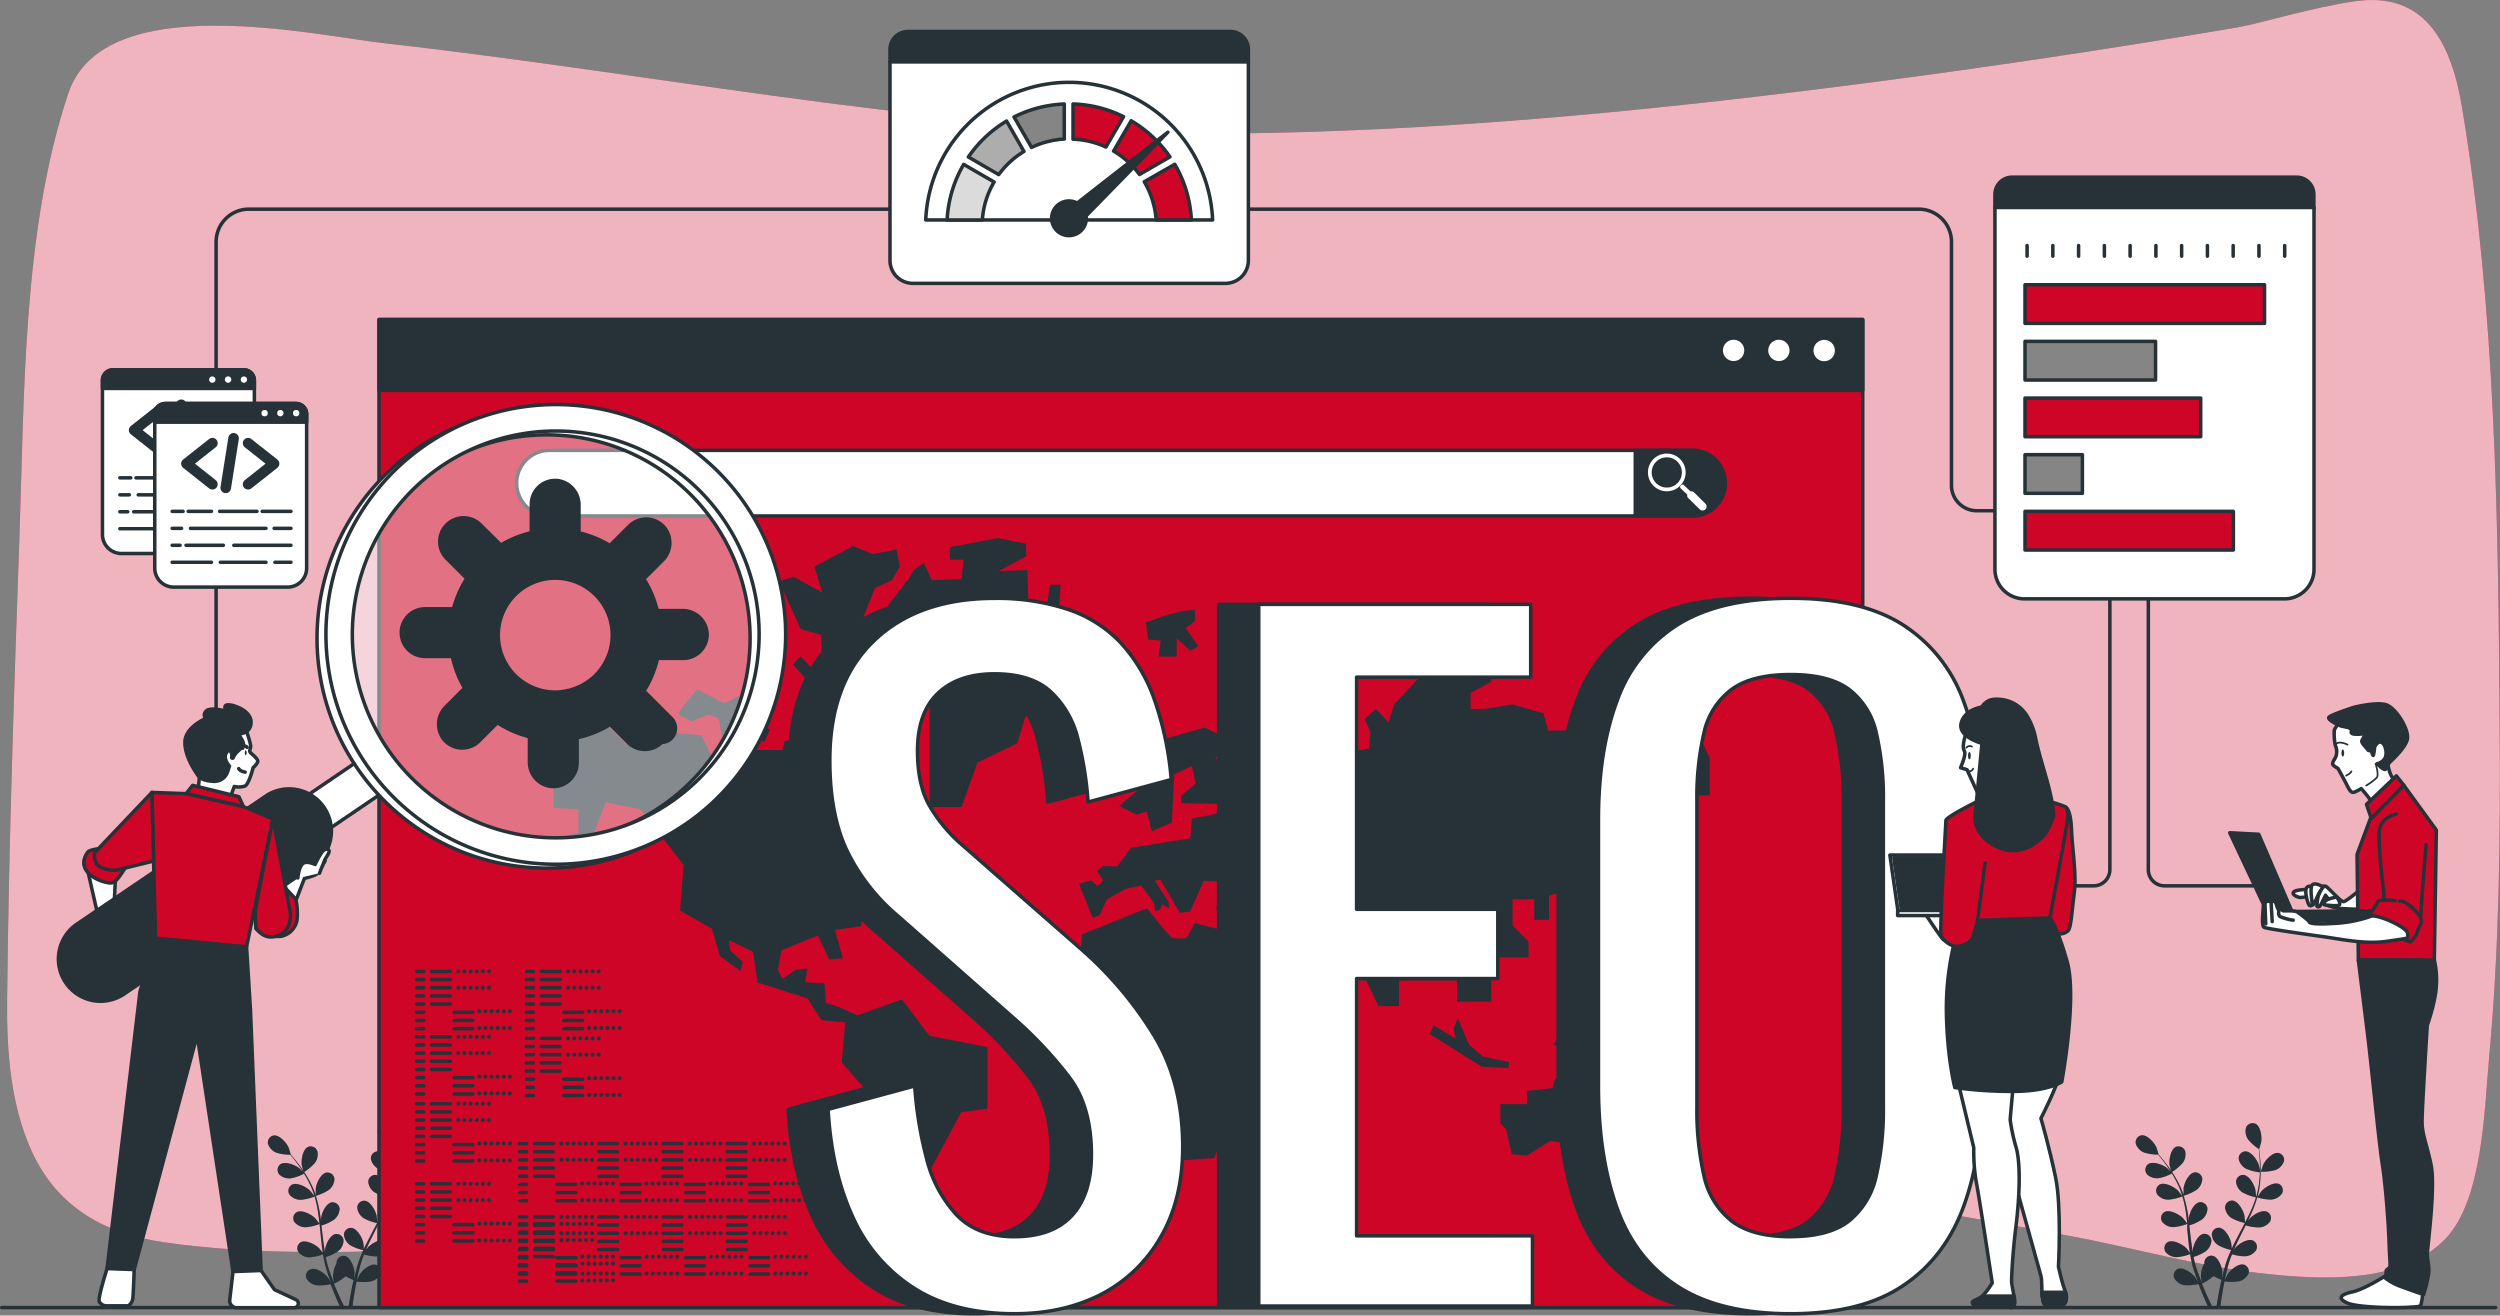 <svg xmlns="http://www.w3.org/2000/svg" viewBox="0 0 709.81 373.52"><rect x="0" y="0" width="709.81" height="373.52" fill="#808080" stroke="none"/><g id="freepik--background-simple--inject-2"><g><path d="M668.86.33c-12.16,1.67-27,6.32-33.62,7.45q-52.11,8.86-104.41,15.68c-56.68,7.36-113.62,13.12-170.51,14.28C275.67,39.46,192.62,21.62,109,12.26,89.13,10,29.36-3.52,19.36,26.59c-13,39-12.43,86-13.87,126.76-1.54,43.54-3,87-3.47,130.52-.16,14.89,1.07,30.19,7.08,43.2,7.52,16.3,21.5,23.31,37.11,25.59,28.25,4.12,57,2.82,85.51,1.79,38.56-1.39,77.12-4.68,115.64-8.17,66.66-6,134.45-16.28,201.19-14,46.85,1.57,92.94,10.07,138.9,18.59,18.62,3.45,36.89,8.79,55.76,10.78,15.27,1.61,38.62,3.17,51.18-10,10.54-11.05,11-36.88,12.32-51.31,2.89-31.11,3.25-62.44,3-93.57-.37-58.33-1.13-119-10.67-176.18C695.86,11.16,687.92-2.29,668.86.33Z" style="fill:#CE0527"></path><path d="M668.86.33c-12.16,1.67-27,6.32-33.62,7.45q-52.11,8.86-104.41,15.68c-56.68,7.36-113.62,13.12-170.51,14.28C275.67,39.46,192.62,21.62,109,12.26,89.13,10,29.36-3.52,19.36,26.59c-13,39-12.43,86-13.87,126.76-1.54,43.54-3,87-3.47,130.52-.16,14.89,1.07,30.19,7.08,43.2,7.52,16.3,21.5,23.31,37.11,25.59,28.25,4.12,57,2.82,85.51,1.79,38.56-1.39,77.12-4.68,115.64-8.17,66.66-6,134.45-16.28,201.19-14,46.85,1.57,92.94,10.07,138.9,18.59,18.62,3.45,36.89,8.79,55.76,10.78,15.27,1.61,38.62,3.17,51.18-10,10.54-11.05,11-36.88,12.32-51.31,2.89-31.11,3.25-62.44,3-93.57-.37-58.33-1.13-119-10.67-176.18C695.86,11.16,687.92-2.29,668.86.33Z" style="fill:#fff;opacity: 0.7"></path></g></g><g id="freepik--Floor--inject-2"><line x1="0.5" y1="371.25" x2="708.55" y2="371.25" style="fill: none;stroke: #263238;stroke-linecap: round;stroke-linejoin: round"></line></g><g id="freepik--Plants--inject-2"><g><path d="M616.54,332.84s-.53-1.93-.55-2.06c-.2-1.46.27-4.41,1.76-5.13a2,2,0,0,1,2.67,1.18,4.11,4.11,0,0,1-.71,3.38A14.29,14.29,0,0,1,616.54,332.84Z" style="fill:#263238"></path><path d="M646,332.22a14.35,14.35,0,0,1-4.1.45s.63-1.91.68-2c.64-1.34,2.66-3.54,4.3-3.32a2,2,0,0,1,1.57,2.46A4.12,4.12,0,0,1,646,332.22Z" style="fill:#263238"></path><path d="M647.08,336.16c-1.52-.65-4.05.95-5,2.06-.07.08-.83,1.2-1.1,1.61a.08.08,0,0,0,0-.05,25.45,25.45,0,0,0,.76-4.48,33.16,33.16,0,0,0,.09-4.06c0-1.26-.13-2.41-.23-3.42-.06-.55-.12-1.06-.19-1.52l0,0s.58-1.92.6-2.05c.25-1.46-.14-4.42-1.61-5.18a2,2,0,0,0-2.7,1.11,4.07,4.07,0,0,0,.62,3.39,13,13,0,0,0,3,2.65c.06.49.11,1,.16,1.59.08,1,.16,2.16.16,3.41,0,.33,0,.69,0,1-.12-.59-.28-1.39-.31-1.47-.45-1.41-2.16-3.86-3.82-3.86a2,2,0,0,0-1.88,2.23,4.09,4.09,0,0,0,2.11,2.73,13.21,13.21,0,0,0,3.89,1c0,.77-.07,1.56-.16,2.38a25.18,25.18,0,0,1-.85,4.43h-.09c0-.56-.15-1.72-.17-1.82-.29-1.45-1.72-4.07-3.37-4.25a2,2,0,0,0-2.12,2,4.11,4.11,0,0,0,1.8,2.95,13.92,13.92,0,0,0,3.85,1.42,33.49,33.49,0,0,1-1.62,4.17c-.46,1-1,2-1.49,3,0-.39-.15-1.92-.17-2-.3-1.45-1.73-4.08-3.38-4.26a2,2,0,0,0-2.11,2,4.09,4.09,0,0,0,1.79,2.94,13.61,13.61,0,0,0,3.83,1.42l-.71,1.36c-.78,1.48-1.57,3-2.31,4.44-.26.51-.49,1-.72,1.54,0-.58-.14-1.65-.16-1.74-.3-1.45-1.73-4.07-3.38-4.25a2,2,0,0,0-2.11,2,4.09,4.09,0,0,0,1.79,2.94,12.8,12.8,0,0,0,3.7,1.38c-.39.86-.75,1.73-1.07,2.59-.13.38-.28.75-.39,1.12l-.33,1.1c-.2.75-.39,1.45-.56,2.16l-.24,1.05c0-.6.11-1.55.1-1.64-.07-1.48-1.09-4.29-2.69-4.72a2,2,0,0,0-2.4,1.67,3,3,0,0,0,0,.43,7.68,7.68,0,0,0-1,3.7c0,.1.16,1.21.25,1.78-.18-.44-.36-.87-.54-1.34-.25-.66-.51-1.36-.76-2.05-.11-.36-.23-.72-.35-1.09s-.2-.73-.31-1.1c-.14-.55-.26-1.12-.38-1.69a12.81,12.81,0,0,0,3.5-1.63,4.14,4.14,0,0,0,1.58-3.07,2,2,0,0,0-2.27-1.84c-1.62.3-2.86,3-3,4.49,0,0,0,.36,0,.73-.1-.56-.2-1.12-.28-1.69-.24-1.62-.43-3.28-.63-4.95,0-.34-.09-.69-.13-1a12.83,12.83,0,0,0,3.61-1.66,4.08,4.08,0,0,0,1.57-3.06,2,2,0,0,0-2.26-1.85c-1.63.3-2.86,3-3,4.49,0,.05,0,.43,0,.85-.12-.9-.25-1.8-.41-2.69a35.62,35.62,0,0,0-1.09-4.5,13.54,13.54,0,0,0,3.71-1.69,4.12,4.12,0,0,0,1.58-3.07,2,2,0,0,0-2.26-1.85c-1.63.3-2.86,3-3.05,4.49,0,.11,0,1.47,0,1.95,0,0,0,0,0-.05a25.91,25.91,0,0,0-1.85-4.16,34,34,0,0,0-2.16-3.44c-.71-1-1.44-1.93-2.08-2.72-.35-.43-.68-.81-1-1.17h0s-.57-1.92-.62-2c-.6-1.36-2.56-3.61-4.21-3.44a2,2,0,0,0-1.64,2.42,4.11,4.11,0,0,0,2.39,2.49,13.11,13.11,0,0,0,3.95.56c.31.38.65.78,1,1.23.62.81,1.32,1.72,2,2.76.19.28.38.59.56.88-.41-.43-1-1-1.06-1.06-1.16-.92-3.93-2-5.31-1.11a2,2,0,0,0-.35,2.9,4.09,4.09,0,0,0,3.27,1.11,12.85,12.85,0,0,0,3.78-1.33c.41.66.81,1.34,1.18,2.08a24,24,0,0,1,1.74,4.16l-.08,0c-.34-.44-1.07-1.36-1.14-1.43-1-1-3.69-2.44-5.16-1.68a2,2,0,0,0-.66,2.84,4.07,4.07,0,0,0,3.12,1.46,13.77,13.77,0,0,0,4-.94,35.37,35.37,0,0,1,.95,4.38c.17,1.09.3,2.21.42,3.33-.23-.32-1.19-1.52-1.27-1.6-1.05-1-3.69-2.44-5.16-1.69a2,2,0,0,0-.66,2.85,4.1,4.1,0,0,0,3.12,1.46,13.65,13.65,0,0,0,4-.93L621,349c.17,1.66.32,3.33.52,5,.07.57.16,1.13.25,1.69-.36-.47-1-1.3-1.09-1.37-1-1-3.69-2.44-5.16-1.68a2,2,0,0,0-.66,2.84,4.07,4.07,0,0,0,3.12,1.46,12.79,12.79,0,0,0,3.85-.88c.15.93.32,1.85.54,2.75.1.38.17.78.29,1.15L623,361c.25.74.48,1.43.73,2.12.12.34.25.67.37,1-.29-.53-.77-1.35-.82-1.42-.88-1.19-3.27-3-4.84-2.45a2,2,0,0,0-1.09,2.71,4.07,4.07,0,0,0,2.87,1.92,13.62,13.62,0,0,0,4-.31c.31.82.62,1.61.92,2.35.68,1.67,1.33,3.12,1.87,4.3h1.21c-.61-1.23-1.36-2.81-2.18-4.69-.28-.66-.58-1.36-.87-2.09a14.14,14.14,0,0,0,3.3-2.13,21.23,21.23,0,0,0,2.26,1.07c-.19.85-.37,1.69-.52,2.47-.43,2.13-.72,4-.92,5.37h1.11c.16-1.38.41-3.14.77-5.19.13-.71.27-1.46.42-2.23a13.42,13.42,0,0,0,4.06,0,4.07,4.07,0,0,0,2.72-2.12,2,2,0,0,0-1.28-2.62c-1.61-.41-3.86,1.54-4.65,2.79-.05.08-.54,1.1-.78,1.62.09-.46.19-.92.29-1.41.15-.69.33-1.42.5-2.13.1-.36.21-.73.31-1.1s.24-.72.35-1.09c.19-.54.4-1.08.62-1.62a12.68,12.68,0,0,0,3.81.57,4.12,4.12,0,0,0,3-1.69,2,2,0,0,0-.87-2.79c-1.52-.64-4.05.95-5,2.07,0,0-.21.29-.42.6.22-.53.45-1.05.69-1.57.7-1.49,1.46-3,2.21-4.47l.46-.94a12.92,12.92,0,0,0,3.92.6,4.07,4.07,0,0,0,3-1.69,2,2,0,0,0-.87-2.78c-1.52-.65-4.05.94-5,2.06l-.49.69c.4-.81.79-1.64,1.14-2.46a34.13,34.13,0,0,0,1.58-4.36,13.62,13.62,0,0,0,4,.64,4.11,4.11,0,0,0,3-1.69A2,2,0,0,0,647.08,336.16Z" style="fill:#263238"></path><path d="M646,332.22a14.35,14.35,0,0,1-4.1.45s.63-1.91.68-2c.64-1.34,2.66-3.54,4.3-3.32a2,2,0,0,1,1.57,2.46A4.12,4.12,0,0,1,646,332.22Z" style="fill:#263238;opacity: 0.3"></path><path d="M616.54,332.84s-.53-1.93-.55-2.06c-.2-1.46.27-4.41,1.76-5.13a2,2,0,0,1,2.67,1.18,4.11,4.11,0,0,1-.71,3.38A14.29,14.29,0,0,1,616.54,332.84Z" style="fill:#263238;opacity: 0.3"></path><path d="M647.08,336.16c-1.52-.65-4.05.95-5,2.06-.07.08-.83,1.2-1.1,1.61a.08.08,0,0,0,0-.05,25.45,25.45,0,0,0,.76-4.48,33.16,33.16,0,0,0,.09-4.06c0-1.26-.13-2.41-.23-3.42-.06-.55-.12-1.06-.19-1.52l0,0s.58-1.92.6-2.05c.25-1.46-.14-4.42-1.61-5.18a2,2,0,0,0-2.7,1.11,4.07,4.07,0,0,0,.62,3.39,13,13,0,0,0,3,2.65c.06.49.11,1,.16,1.59.08,1,.16,2.16.16,3.41,0,.33,0,.69,0,1-.12-.59-.28-1.39-.31-1.47-.45-1.41-2.16-3.86-3.82-3.86a2,2,0,0,0-1.88,2.23,4.09,4.09,0,0,0,2.11,2.73,13.21,13.21,0,0,0,3.89,1c0,.77-.07,1.56-.16,2.38a25.18,25.18,0,0,1-.85,4.43h-.09c0-.56-.15-1.72-.17-1.82-.29-1.45-1.72-4.07-3.37-4.25a2,2,0,0,0-2.12,2,4.11,4.11,0,0,0,1.8,2.95,13.92,13.92,0,0,0,3.85,1.42,33.49,33.49,0,0,1-1.62,4.17c-.46,1-1,2-1.49,3,0-.39-.15-1.92-.17-2-.3-1.45-1.73-4.08-3.38-4.26a2,2,0,0,0-2.11,2,4.09,4.09,0,0,0,1.79,2.94,13.61,13.61,0,0,0,3.83,1.42l-.71,1.36c-.78,1.48-1.57,3-2.31,4.44-.26.51-.49,1-.72,1.54,0-.58-.14-1.65-.16-1.74-.3-1.45-1.73-4.07-3.38-4.25a2,2,0,0,0-2.11,2,4.09,4.09,0,0,0,1.79,2.94,12.8,12.8,0,0,0,3.7,1.38c-.39.86-.75,1.73-1.07,2.59-.13.38-.28.75-.39,1.12l-.33,1.1c-.2.75-.39,1.45-.56,2.16l-.24,1.05c0-.6.11-1.55.1-1.64-.07-1.48-1.09-4.29-2.69-4.72a2,2,0,0,0-2.4,1.67,3,3,0,0,0,0,.43,7.68,7.68,0,0,0-1,3.7c0,.1.16,1.21.25,1.78-.18-.44-.36-.87-.54-1.34-.25-.66-.51-1.36-.76-2.05-.11-.36-.23-.72-.35-1.09s-.2-.73-.31-1.1c-.14-.55-.26-1.12-.38-1.69a12.81,12.81,0,0,0,3.5-1.63,4.14,4.14,0,0,0,1.58-3.07,2,2,0,0,0-2.27-1.84c-1.62.3-2.86,3-3,4.49,0,0,0,.36,0,.73-.1-.56-.2-1.12-.28-1.69-.24-1.62-.43-3.28-.63-4.95,0-.34-.09-.69-.13-1a12.83,12.83,0,0,0,3.61-1.66,4.08,4.08,0,0,0,1.57-3.06,2,2,0,0,0-2.26-1.85c-1.63.3-2.86,3-3,4.49,0,.05,0,.43,0,.85-.12-.9-.25-1.8-.41-2.69a35.62,35.62,0,0,0-1.09-4.5,13.54,13.54,0,0,0,3.71-1.69,4.12,4.12,0,0,0,1.58-3.07,2,2,0,0,0-2.26-1.85c-1.63.3-2.86,3-3.05,4.49,0,.11,0,1.47,0,1.95,0,0,0,0,0-.05a25.91,25.91,0,0,0-1.85-4.16,34,34,0,0,0-2.16-3.44c-.71-1-1.44-1.93-2.08-2.72-.35-.43-.68-.81-1-1.17h0s-.57-1.92-.62-2c-.6-1.36-2.56-3.61-4.21-3.44a2,2,0,0,0-1.64,2.42,4.11,4.11,0,0,0,2.39,2.49,13.11,13.11,0,0,0,3.95.56c.31.38.65.78,1,1.23.62.81,1.32,1.72,2,2.76.19.28.38.59.56.88-.41-.43-1-1-1.06-1.06-1.16-.92-3.93-2-5.31-1.11a2,2,0,0,0-.35,2.9,4.09,4.09,0,0,0,3.27,1.11,12.85,12.85,0,0,0,3.78-1.33c.41.66.81,1.34,1.18,2.08a24,24,0,0,1,1.74,4.16l-.08,0c-.34-.44-1.07-1.36-1.14-1.43-1-1-3.69-2.44-5.16-1.68a2,2,0,0,0-.66,2.84,4.07,4.07,0,0,0,3.12,1.46,13.77,13.77,0,0,0,4-.94,35.37,35.37,0,0,1,.95,4.38c.17,1.09.3,2.21.42,3.33-.23-.32-1.19-1.52-1.27-1.6-1.05-1-3.69-2.44-5.16-1.69a2,2,0,0,0-.66,2.85,4.1,4.1,0,0,0,3.12,1.46,13.65,13.65,0,0,0,4-.93L621,349c.17,1.66.32,3.33.52,5,.07.57.16,1.13.25,1.69-.36-.47-1-1.3-1.09-1.37-1-1-3.69-2.44-5.16-1.68a2,2,0,0,0-.66,2.84,4.07,4.07,0,0,0,3.12,1.46,12.79,12.79,0,0,0,3.85-.88c.15.93.32,1.85.54,2.75.1.38.17.78.29,1.15L623,361c.25.74.48,1.43.73,2.12.12.34.25.67.37,1-.29-.53-.77-1.35-.82-1.42-.88-1.19-3.27-3-4.84-2.45a2,2,0,0,0-1.09,2.71,4.07,4.07,0,0,0,2.87,1.92,13.62,13.62,0,0,0,4-.31c.31.82.62,1.61.92,2.35.68,1.67,1.33,3.12,1.87,4.3h1.21c-.61-1.23-1.36-2.81-2.18-4.69-.28-.66-.58-1.36-.87-2.09a14.14,14.14,0,0,0,3.3-2.13,21.23,21.23,0,0,0,2.26,1.07c-.19.85-.37,1.69-.52,2.47-.43,2.13-.72,4-.92,5.37h1.11c.16-1.38.41-3.14.77-5.19.13-.71.27-1.46.42-2.23a13.42,13.42,0,0,0,4.06,0,4.07,4.07,0,0,0,2.72-2.12,2,2,0,0,0-1.28-2.62c-1.61-.41-3.86,1.54-4.65,2.79-.05.08-.54,1.1-.78,1.62.09-.46.19-.92.29-1.41.15-.69.33-1.42.5-2.13.1-.36.21-.73.31-1.1s.24-.72.35-1.09c.19-.54.4-1.08.62-1.62a12.68,12.68,0,0,0,3.81.57,4.12,4.12,0,0,0,3-1.69,2,2,0,0,0-.87-2.79c-1.52-.64-4.05.95-5,2.07,0,0-.21.29-.42.6.22-.53.45-1.05.69-1.57.7-1.49,1.46-3,2.21-4.47l.46-.94a12.92,12.92,0,0,0,3.92.6,4.07,4.07,0,0,0,3-1.69,2,2,0,0,0-.87-2.78c-1.52-.65-4.05.94-5,2.06l-.49.69c.4-.81.79-1.64,1.14-2.46a34.13,34.13,0,0,0,1.58-4.36,13.62,13.62,0,0,0,4,.64,4.11,4.11,0,0,0,3-1.69A2,2,0,0,0,647.08,336.16Z" style="fill:#263238;opacity: 0.3"></path></g><g><path d="M86.22,332.84s-.53-1.93-.55-2.06c-.2-1.46.27-4.41,1.76-5.13a2,2,0,0,1,2.67,1.18,4.15,4.15,0,0,1-.71,3.38A14.29,14.29,0,0,1,86.22,332.84Z" style="fill:#263238"></path><path d="M115.63,332.22a14.35,14.35,0,0,1-4.1.45s.63-1.91.68-2c.64-1.34,2.66-3.54,4.3-3.32a2,2,0,0,1,1.57,2.46A4.12,4.12,0,0,1,115.63,332.22Z" style="fill:#263238"></path><path d="M116.76,336.16c-1.52-.65-4.05.95-5,2.06-.07.08-.84,1.2-1.1,1.61,0,0,0,0,0-.05a24.51,24.51,0,0,0,.75-4.48,35.39,35.39,0,0,0,.1-4.06c0-1.26-.13-2.41-.23-3.42-.06-.55-.12-1.06-.19-1.52l0,0s.58-1.92.6-2.05c.25-1.46-.14-4.42-1.61-5.18a2,2,0,0,0-2.7,1.11,4.07,4.07,0,0,0,.62,3.39,12.84,12.84,0,0,0,3,2.65c.06.49.11,1,.16,1.59.08,1,.16,2.16.16,3.41,0,.33,0,.69,0,1-.11-.59-.27-1.39-.3-1.47-.45-1.41-2.16-3.86-3.82-3.86a2,2,0,0,0-1.88,2.23,4.11,4.11,0,0,0,2.1,2.73,13.36,13.36,0,0,0,3.89,1c0,.77-.06,1.56-.16,2.38a24.26,24.26,0,0,1-.84,4.43h-.09c0-.56-.15-1.72-.17-1.82-.29-1.45-1.72-4.07-3.37-4.25a2,2,0,0,0-2.12,2,4.11,4.11,0,0,0,1.8,2.95A13.92,13.92,0,0,0,110.2,340a33.49,33.49,0,0,1-1.62,4.17c-.46,1-1,2-1.49,3,0-.39-.15-1.92-.17-2-.3-1.45-1.73-4.08-3.38-4.26a2,2,0,0,0-2.11,2,4.09,4.09,0,0,0,1.79,2.94,13.61,13.61,0,0,0,3.83,1.42l-.71,1.36c-.78,1.48-1.58,3-2.31,4.44-.26.51-.49,1-.73,1.54,0-.58-.13-1.65-.15-1.74-.3-1.45-1.73-4.07-3.38-4.25a2,2,0,0,0-2.12,2,4.14,4.14,0,0,0,1.8,2.94,12.76,12.76,0,0,0,3.69,1.38c-.38.86-.74,1.73-1.06,2.59-.13.38-.29.75-.39,1.12l-.33,1.1c-.2.75-.39,1.45-.56,2.16l-.24,1.05c0-.6.1-1.55.1-1.64-.08-1.48-1.09-4.29-2.69-4.72a2,2,0,0,0-2.4,1.67,3,3,0,0,0,0,.43,7.68,7.68,0,0,0-1,3.7c0,.1.15,1.21.24,1.78-.17-.44-.35-.87-.53-1.34-.26-.66-.51-1.36-.76-2.05-.11-.36-.23-.72-.35-1.09s-.2-.73-.31-1.1c-.14-.55-.26-1.12-.38-1.69a12.81,12.81,0,0,0,3.5-1.63,4.1,4.1,0,0,0,1.57-3.07,2,2,0,0,0-2.26-1.84c-1.63.3-2.86,3-3,4.49,0,0,0,.36,0,.73-.1-.56-.2-1.12-.28-1.69-.24-1.62-.43-3.28-.63-4.95,0-.34-.09-.69-.13-1a12.67,12.67,0,0,0,3.6-1.66,4.09,4.09,0,0,0,1.58-3.06,2,2,0,0,0-2.26-1.85c-1.63.3-2.86,3-3,4.49,0,.05,0,.43,0,.85-.12-.9-.26-1.8-.41-2.69a35.62,35.62,0,0,0-1.09-4.5,13.54,13.54,0,0,0,3.71-1.69,4.12,4.12,0,0,0,1.58-3.07,2,2,0,0,0-2.26-1.85c-1.63.3-2.86,3-3.05,4.49,0,.11,0,1.47,0,1.95l0-.05a25,25,0,0,0-1.84-4.16,34,34,0,0,0-2.16-3.44c-.72-1-1.44-1.93-2.08-2.72-.35-.43-.68-.81-1-1.17h0s-.57-1.92-.62-2c-.61-1.36-2.56-3.61-4.21-3.44a2,2,0,0,0-1.64,2.42,4.11,4.11,0,0,0,2.39,2.49,13.07,13.07,0,0,0,3.95.56c.31.38.65.78,1,1.23.62.81,1.32,1.72,2,2.76.19.28.38.59.56.88l-1.06-1.06c-1.16-.92-3.93-2-5.32-1.11a2,2,0,0,0-.34,2.9,4.09,4.09,0,0,0,3.27,1.11,12.85,12.85,0,0,0,3.78-1.33c.4.66.81,1.34,1.18,2.08a24.84,24.84,0,0,1,1.74,4.16l-.09,0c-.33-.44-1.07-1.36-1.13-1.43-1-1-3.69-2.44-5.16-1.68a2,2,0,0,0-.66,2.84,4.06,4.06,0,0,0,3.12,1.46,13.77,13.77,0,0,0,4-.94,35.37,35.37,0,0,1,.95,4.38c.17,1.09.3,2.21.41,3.33-.22-.32-1.18-1.52-1.26-1.6-1-1-3.69-2.44-5.16-1.69a2,2,0,0,0-.66,2.85,4.1,4.1,0,0,0,3.12,1.46,13.48,13.48,0,0,0,4-.93c.06.51.11,1,.16,1.53.16,1.66.32,3.33.52,5,.07.57.16,1.13.25,1.69-.36-.47-1-1.3-1.09-1.37-1-1-3.69-2.44-5.16-1.68a2,2,0,0,0-.66,2.84,4.07,4.07,0,0,0,3.12,1.46,12.79,12.79,0,0,0,3.85-.88c.15.93.32,1.85.53,2.75.1.38.18.78.3,1.15l.33,1.09c.25.74.48,1.43.73,2.12.12.34.25.67.37,1-.29-.53-.77-1.35-.82-1.42-.88-1.19-3.28-3-4.85-2.45A2,2,0,0,0,87,363a4.07,4.07,0,0,0,2.87,1.92,13.68,13.68,0,0,0,4-.31c.31.82.62,1.61.92,2.35.68,1.67,1.33,3.12,1.87,4.3h1.21c-.61-1.23-1.37-2.81-2.18-4.69-.29-.66-.58-1.36-.88-2.09a14,14,0,0,0,3.31-2.13,21.23,21.23,0,0,0,2.26,1.07c-.19.85-.37,1.69-.52,2.47-.43,2.13-.72,4-.92,5.37h1.1c.17-1.38.42-3.14.78-5.19.12-.71.27-1.46.42-2.23a13.42,13.42,0,0,0,4.06,0,4.07,4.07,0,0,0,2.72-2.12,2,2,0,0,0-1.28-2.62c-1.61-.41-3.87,1.54-4.65,2.79,0,.08-.54,1.1-.78,1.62.09-.46.19-.92.29-1.41.15-.69.33-1.42.5-2.13.1-.36.21-.73.31-1.1s.23-.72.35-1.09c.18-.54.4-1.08.62-1.62a12.68,12.68,0,0,0,3.81.57,4.14,4.14,0,0,0,3-1.69,2,2,0,0,0-.87-2.79c-1.53-.64-4.05.95-5,2.07,0,0-.21.29-.42.6.22-.53.44-1.05.69-1.57.7-1.49,1.45-3,2.21-4.47l.46-.94a12.92,12.92,0,0,0,3.92.6,4.09,4.09,0,0,0,3-1.69,2,2,0,0,0-.87-2.78c-1.52-.65-4,.94-5,2.06,0,0-.25.35-.49.69.4-.81.79-1.64,1.14-2.46a34.13,34.13,0,0,0,1.58-4.36,13.55,13.55,0,0,0,4,.64,4.11,4.11,0,0,0,3-1.69A2,2,0,0,0,116.76,336.16Z" style="fill:#263238"></path><path d="M115.63,332.22a14.35,14.35,0,0,1-4.1.45s.63-1.91.68-2c.64-1.34,2.66-3.54,4.3-3.32a2,2,0,0,1,1.57,2.46A4.12,4.12,0,0,1,115.63,332.22Z" style="fill:#263238;opacity: 0.3"></path><path d="M86.22,332.84s-.53-1.93-.55-2.06c-.2-1.46.27-4.41,1.76-5.13a2,2,0,0,1,2.67,1.18,4.15,4.15,0,0,1-.71,3.38A14.29,14.29,0,0,1,86.22,332.84Z" style="fill:#263238;opacity: 0.3"></path><path d="M116.76,336.16c-1.52-.65-4.05.95-5,2.06-.07.08-.84,1.2-1.1,1.61,0,0,0,0,0-.05a24.51,24.51,0,0,0,.75-4.48,35.39,35.39,0,0,0,.1-4.06c0-1.26-.13-2.41-.23-3.42-.06-.55-.12-1.06-.19-1.52l0,0s.58-1.92.6-2.05c.25-1.46-.14-4.42-1.61-5.18a2,2,0,0,0-2.7,1.11,4.07,4.07,0,0,0,.62,3.39,12.84,12.84,0,0,0,3,2.65c.06.49.11,1,.16,1.59.08,1,.16,2.16.16,3.41,0,.33,0,.69,0,1-.11-.59-.27-1.39-.3-1.47-.45-1.41-2.16-3.86-3.82-3.86a2,2,0,0,0-1.88,2.23,4.11,4.11,0,0,0,2.1,2.73,13.36,13.36,0,0,0,3.89,1c0,.77-.06,1.56-.16,2.38a24.26,24.26,0,0,1-.84,4.43h-.09c0-.56-.15-1.72-.17-1.82-.29-1.45-1.72-4.07-3.37-4.25a2,2,0,0,0-2.12,2,4.11,4.11,0,0,0,1.8,2.95A13.92,13.92,0,0,0,110.2,340a33.49,33.49,0,0,1-1.62,4.17c-.46,1-1,2-1.49,3,0-.39-.15-1.92-.17-2-.3-1.45-1.73-4.08-3.38-4.26a2,2,0,0,0-2.11,2,4.09,4.09,0,0,0,1.79,2.94,13.61,13.61,0,0,0,3.83,1.42l-.71,1.36c-.78,1.48-1.58,3-2.31,4.44-.26.51-.49,1-.73,1.54,0-.58-.13-1.65-.15-1.74-.3-1.45-1.73-4.07-3.38-4.25a2,2,0,0,0-2.12,2,4.14,4.14,0,0,0,1.8,2.94,12.76,12.76,0,0,0,3.69,1.38c-.38.86-.74,1.73-1.06,2.59-.13.38-.29.75-.39,1.12l-.33,1.1c-.2.75-.39,1.45-.56,2.16l-.24,1.05c0-.6.1-1.55.1-1.64-.08-1.48-1.09-4.29-2.69-4.72a2,2,0,0,0-2.4,1.67,3,3,0,0,0,0,.43,7.68,7.68,0,0,0-1,3.7c0,.1.15,1.21.24,1.78-.17-.44-.35-.87-.53-1.34-.26-.66-.51-1.36-.76-2.05-.11-.36-.23-.72-.35-1.09s-.2-.73-.31-1.1c-.14-.55-.26-1.12-.38-1.69a12.81,12.81,0,0,0,3.5-1.63,4.1,4.1,0,0,0,1.57-3.07,2,2,0,0,0-2.26-1.84c-1.63.3-2.86,3-3,4.49,0,0,0,.36,0,.73-.1-.56-.2-1.12-.28-1.69-.24-1.62-.43-3.28-.63-4.95,0-.34-.09-.69-.13-1a12.67,12.67,0,0,0,3.6-1.66,4.09,4.09,0,0,0,1.58-3.06,2,2,0,0,0-2.26-1.85c-1.63.3-2.86,3-3,4.49,0,.05,0,.43,0,.85-.12-.9-.26-1.8-.41-2.69a35.62,35.62,0,0,0-1.09-4.5,13.54,13.54,0,0,0,3.71-1.69,4.12,4.12,0,0,0,1.58-3.07,2,2,0,0,0-2.26-1.85c-1.63.3-2.86,3-3.05,4.49,0,.11,0,1.47,0,1.95l0-.05a25,25,0,0,0-1.84-4.16,34,34,0,0,0-2.16-3.44c-.72-1-1.44-1.93-2.08-2.72-.35-.43-.68-.81-1-1.17h0s-.57-1.92-.62-2c-.61-1.36-2.56-3.61-4.21-3.44a2,2,0,0,0-1.64,2.42,4.11,4.11,0,0,0,2.39,2.49,13.07,13.07,0,0,0,3.95.56c.31.38.65.78,1,1.23.62.81,1.32,1.72,2,2.76.19.28.38.59.56.88l-1.06-1.06c-1.16-.92-3.93-2-5.32-1.11a2,2,0,0,0-.34,2.9,4.09,4.09,0,0,0,3.27,1.11,12.85,12.85,0,0,0,3.78-1.33c.4.66.81,1.34,1.18,2.08a24.84,24.84,0,0,1,1.74,4.16l-.09,0c-.33-.44-1.07-1.36-1.13-1.43-1-1-3.69-2.44-5.16-1.68a2,2,0,0,0-.66,2.84,4.06,4.06,0,0,0,3.12,1.46,13.77,13.77,0,0,0,4-.94,35.37,35.37,0,0,1,.95,4.38c.17,1.09.3,2.21.41,3.33-.22-.32-1.18-1.52-1.26-1.6-1-1-3.69-2.44-5.16-1.69a2,2,0,0,0-.66,2.85,4.1,4.1,0,0,0,3.12,1.46,13.48,13.48,0,0,0,4-.93c.06.51.11,1,.16,1.53.16,1.66.32,3.33.52,5,.07.57.16,1.13.25,1.69-.36-.47-1-1.3-1.09-1.37-1-1-3.69-2.44-5.16-1.68a2,2,0,0,0-.66,2.84,4.07,4.07,0,0,0,3.12,1.46,12.79,12.79,0,0,0,3.85-.88c.15.93.32,1.85.53,2.75.1.38.18.78.3,1.15l.33,1.09c.25.74.48,1.43.73,2.12.12.34.25.67.37,1-.29-.53-.77-1.35-.82-1.42-.88-1.19-3.28-3-4.85-2.45A2,2,0,0,0,87,363a4.07,4.07,0,0,0,2.87,1.92,13.68,13.68,0,0,0,4-.31c.31.82.62,1.61.92,2.35.68,1.67,1.33,3.12,1.87,4.3h1.21c-.61-1.23-1.37-2.81-2.18-4.69-.29-.66-.58-1.36-.88-2.09a14,14,0,0,0,3.31-2.13,21.23,21.23,0,0,0,2.26,1.07c-.19.85-.37,1.69-.52,2.47-.43,2.13-.72,4-.92,5.37h1.1c.17-1.38.42-3.14.78-5.19.12-.71.27-1.46.42-2.23a13.42,13.42,0,0,0,4.06,0,4.07,4.07,0,0,0,2.72-2.12,2,2,0,0,0-1.28-2.62c-1.61-.41-3.87,1.54-4.65,2.79,0,.08-.54,1.1-.78,1.62.09-.46.19-.92.29-1.41.15-.69.33-1.42.5-2.13.1-.36.21-.73.31-1.1s.23-.72.35-1.09c.18-.54.4-1.08.62-1.62a12.68,12.68,0,0,0,3.81.57,4.14,4.14,0,0,0,3-1.69,2,2,0,0,0-.87-2.79c-1.53-.64-4.05.95-5,2.07,0,0-.21.29-.42.6.22-.53.44-1.05.69-1.57.7-1.49,1.45-3,2.21-4.47l.46-.94a12.92,12.92,0,0,0,3.92.6,4.09,4.09,0,0,0,3-1.69,2,2,0,0,0-.87-2.78c-1.52-.65-4,.94-5,2.06,0,0-.25.35-.49.69.4-.81.79-1.64,1.14-2.46a34.13,34.13,0,0,0,1.58-4.36,13.55,13.55,0,0,0,4,.64,4.11,4.11,0,0,0,3-1.69A2,2,0,0,0,116.76,336.16Z" style="fill:#263238;opacity: 0.3"></path></g></g><g id="freepik--web-page--inject-2"><g><rect x="107.61" y="90.91" width="421.26" height="280.34" style="fill:#CE0527;stroke: #263238;stroke-linecap: round;stroke-linejoin: round"></rect><path d="M172,205.48l6.14,6.15h3.89l4.85-3.88,12.29,1,3.23,6.79h6.8l4.52-2.59h8.41l.65-2.59L229,210l1,2.59,7.11-.65.33,5.18L225.08,223l1,7.12,7.43,6.46,2.27,6.8h4.85l2.59-7.12-3.88-7.76,2.26-1.3,4.85,4.86,2.91-2.27,6.8,7.44-1.62,4.53-8.73-.65-1.62,5.5,6.79.65-.32,4.53L245.79,253l-1.3,10-7.44,1,2.27,8.08-3.88.33-3.24-6.79-10.35,4.2-1,5.5,1.29,2.59,3.89-2.59,3.23-.32-.65,3.88,5.5.32.33,5.5,3.88,1.29,5.17,2.27,12.62-4.53,7.76,10.35,16.5,3.23v17.47l-7.44,1L264.22,332l-7.11,2.59-1.94,3.56-3.24,2.26-1.29,5.83,4.2,5.17-2.58,1-7.44-3.88v-9.06l4.52-25.87-10.35-12,1-11.32-6.79-.65-3.88-6.14-14.23-4.53-1.3-8.74L207,266.94l.32,2.91,3.56,3.23-.64,2.59-5.83-4.2-2.26-7.77-9.06-5.17,1-12.94-12.29-15.85L172,227.8l-4.85,12.62h-9.71v-2.59l6.8-1.3v-6.79l-7.12-.32V223l4.2-5.82-2.58-5.5,4.52-6.47Zm25.87-9.7-5.49,6.79,3.88,2.27,4.85-1.94,2.91,1,1,5.17,5.18,1.29,3.23-1.61,3.56,1.94,1.62-3.56-4.53-2.26-.65-4.86-3.88-2.26-3.88,1.94Zm35.26,1.94L229.61,200l2.27,6.47,5.17,1.62,2.27-.65,5.17,6.15-1,5.82,5.82,5.18,3.24-1.3-2.91-6.47,4.53-1.29-7.44-12-5.18,1-3.88-1.61ZM254.52,156l-6.79,1.3-5.5-2.27-11,5.83,2.26,7.44-8.08-4.53-4.21,1.29,6.15,13.59,5.82,1.61v7.44l2.59.65,8.41-4.85-1-3.24L248.37,167l4.86-2.26,2.26-3.88ZM238.67,191.9l-7.12-1-4.2-4.53-2.27,2.26,3.56,3.88,7.77,2.27Zm19.73-28.14-6.47,8.41,1,4.85-7.11,2.91,1.94,8.73L261,187.37l2.91,7.76v34H273l4.52-12.61,11.33-5.5,2.26-7.44,4.2-2.26L295,181.55l5.5-4.85L301.1,166h-2.91l-1,5.82H292l-.32-10-8.09.32,7.76-4.21v-3.55l-8.08-1.62-13.59,2.59v3.56h3.88L273,164.4l-8.41.33-2.27-4.85S258.72,161.82,258.4,163.76Zm72.45,11-5.49,1.95.64,4.85,3.56.32-.65,4.53h5.18v-5.18l3.88,3.56,2.26-1.29-3.55-5.18,2.58-1.94v-3.23l-3.55.32Zm45.94,13.59-10,6.15-1,6.46,2.91,7.12,3.23-1-1-6.79,2.91-5.82,6.15-3.24.65-4.85Zm-24.68,27.58.95-3.81-11-5.57-12.37,3.53L328.32,220l-10.6,8.83,4.89,2.45,3-.82L327,236l5.71-2.45.68-13.73,5-2.31,1.09,5-4.08,3.4v2.17l11,.14.27,2.58-8.29,1.63-.41,5.57-16.85,2.72L317.18,246l-3.94-.14-1.77,1.5,1.77,2.58-1.64,1.63-1.76-1.63-3.54.95,3.94,9.65,2-.68,2-4.48,5.3-3,4.49-.95,3.67,5,.27,2.32,1.5-.55.54-1.49,1.9,1.22-.13-1.9-3.94-6,1.64-.24,5.5,9.38,2.91-.33,1.62-3.56,2.26-5.17,10.35.32.65,5.18-7.12.32-.32,2.27,6.15,1.29-2.27,5.17-10-2.58-2.26,4.2s-3.54.58-4.53-.32-6.79-8.09-6.79-8.09l-18.44,7.44-.64,11h-6.8l2.59,11,19.41,1,1.29,9.38,5.18,2.26.64,12,3.89,5.5,2.91,12,9.05-.65,3.56-8.09,4.85-3.56,2.59-7.11-3.56-10,12-7.11.65-4.86-4.21-1.29-8.08-3.23-6.47-11,3.88-1.62,4.85,9.7,5.5,3.89L372.9,275l-1.61-2.59-7.44-1.3-2.91-4.52,3.23-.65,12,6.14h8.73l6.47,13.59h5.82V273.41h8.41v4.85h8.09v6.15h9.7V277h-5.5v-5.18H434v-4.53l-4.53-4.53v-7.44h6.14v5.83h4.21v-6.8l12.61-4.2v-9.38h-6.79v-4.53l4.53-4.85h11l1.61-6.47h11.33l-8.41,9.7V242h5.17l.32-6.47,5.5-9.7h8.74V215.19l-2.59-5.5-10.68,1.94-1-4.53-11.64-.32.32-3.56-5.82-.65v4.85H439.54l-1.3-4.85L429.51,200l-8.09,1.3h-3.88v-4.53l5.82-3.24V189l-5.82-2.27-13.26,4.21-8.41,9-1.62,5.18-3.56-3.88-3.23,2.91,1.62,3.56-.33,4.85-4.53.65-.32-11-4.85.65.32,9.7-3.55-2.27L359,213.57,355.11,220,348.64,222l-3.55-7.12Zm61.77,73.15-1.13,2.84.56,3-6.24-3.79-1.14,2.46,14.76,9.27,7.57.38.19-1.7-7.38-1.51-4-3.41Zm38.23,17.22-1.89,2.65-5.11-.76-.95-2.27-2.65.38-.76,2.65-7.19.76v3.78H426V319l1.61,1.61,1.61,7.1,4.35.37,6.63-4.16,7.19,1.14,5.49,7.57H457l6.43-11.93v-4.92l-5.67-2.27-2.46-7.76Zm-10-11.54-.95,1.89,7.38,1.7,1.89,4.92,3.41-.19,4.54,2.46,1.52-1.7-8.9-7.19Zm-77.29,11.66-6,1.36v7.63l3.81.27,3.82-6.81Z" style="fill:#263238"></path><g><path d="M480.5,146.5H156a9.31,9.31,0,0,1-9.31-9.31h0a9.31,9.31,0,0,1,9.31-9.32H480.5a9.32,9.32,0,0,1,9.32,9.32h0A9.31,9.31,0,0,1,480.5,146.5Z" style="fill:#fff;stroke: #263238;stroke-linecap: round;stroke-linejoin: round"></path><path d="M480.5,146.5H464.3V127.87h16.2a9.32,9.32,0,0,1,9.32,9.32h0A9.31,9.31,0,0,1,480.5,146.5Z" style="fill:#263238;stroke: #263238;stroke-linecap: round;stroke-linejoin: round"></path><g><path d="M476.9,130.23a5.35,5.35,0,1,0,.25,7.56A5.34,5.34,0,0,0,476.9,130.23Zm-.52,6.84a4.29,4.29,0,1,1-.2-6.06A4.3,4.3,0,0,1,476.38,137.07Z" style="fill:#fff"></path><path d="M480.91,139.73a.88.88,0,0,0-.9-.18l-1.93-1.82a.53.53,0,0,0-.74,0l-.17.18a.52.52,0,0,0,0,.74l1.91,1.79a.9.9,0,0,0,.23.95l3.27,3.21a1.16,1.16,0,0,0,1.64,0h0a1.15,1.15,0,0,0-.05-1.63Z" style="fill:#fff"></path></g></g><g><rect x="107.61" y="90.68" width="421.26" height="20.15" style="fill:#263238;stroke: #263238;stroke-linecap: round;stroke-linejoin: round"></rect><g><circle cx="492.21" cy="99.49" r="3.53" style="fill:#fff;stroke: #263238;stroke-linecap: round;stroke-linejoin: round"></circle><circle cx="505.07" cy="99.49" r="3.53" style="fill:#fff;stroke: #263238;stroke-linecap: round;stroke-linejoin: round"></circle><path d="M521.46,99.49A3.53,3.53,0,1,1,517.93,96,3.53,3.53,0,0,1,521.46,99.49Z" style="fill:#fff;stroke: #263238;stroke-linecap: round;stroke-linejoin: round"></path></g></g><g><path d="M120.27,276.31h-2a.5.5,0,0,1-.5-.5.51.51,0,0,1,.5-.5h2a.5.5,0,0,1,.5.5A.5.5,0,0,1,120.27,276.31Zm.5,1.82a.5.5,0,0,0-.5-.5h-2a.51.51,0,0,0-.5.5.5.5,0,0,0,.5.5h2A.5.5,0,0,0,120.77,278.13Zm0,2.32a.5.5,0,0,0-.5-.5h-2a.51.51,0,0,0-.5.5.5.5,0,0,0,.5.5h2A.5.5,0,0,0,120.77,280.45Zm0,2.32a.5.5,0,0,0-.5-.5h-2a.5.5,0,0,0,0,1h2A.5.5,0,0,0,120.77,282.77Zm0,2.32a.5.5,0,0,0-.5-.5h-2a.5.5,0,0,0,0,1h2A.5.5,0,0,0,120.77,285.09Zm0,2.32a.5.5,0,0,0-.5-.5h-2a.5.5,0,0,0,0,1h2A.5.5,0,0,0,120.77,287.41Zm0,2.32a.5.5,0,0,0-.5-.5h-2a.5.5,0,0,0,0,1h2A.5.5,0,0,0,120.77,289.73Zm0,2.32a.5.5,0,0,0-.5-.5h-2a.5.5,0,0,0-.5.5.51.51,0,0,0,.5.5h2A.5.5,0,0,0,120.77,292.05Zm7.59-16.24a.5.5,0,0,0-.5-.5h-5.32a.5.5,0,0,0-.5.5.5.5,0,0,0,.5.5h5.32A.5.5,0,0,0,128.36,275.81Zm0,2.32a.5.5,0,0,0-.5-.5h-5.32a.5.5,0,0,0-.5.5.5.5,0,0,0,.5.5h5.32A.5.5,0,0,0,128.36,278.13Zm0,2.32a.5.5,0,0,0-.5-.5h-5.32a.5.5,0,0,0-.5.5.5.5,0,0,0,.5.5h5.32A.5.5,0,0,0,128.36,280.45Zm0,2.32a.5.5,0,0,0-.5-.5h-5.32a.5.5,0,0,0,0,1h5.32A.5.5,0,0,0,128.36,282.77Zm0,2.32a.5.5,0,0,0-.5-.5h-5.32a.5.5,0,0,0,0,1h5.32A.5.5,0,0,0,128.36,285.09Zm6.38,2.32a.5.5,0,0,0-.5-.5h-5.33a.5.5,0,0,0,0,1h5.33A.5.5,0,0,0,134.74,287.41Zm0,2.32a.5.5,0,0,0-.5-.5h-5.33a.5.5,0,1,0,0,1h5.33A.5.5,0,0,0,134.74,289.73Zm0,2.32a.5.5,0,0,0-.5-.5h-5.33a.5.5,0,0,0-.5.5.51.51,0,0,0,.5.5h5.33A.5.5,0,0,0,134.74,292.05Zm-4-16.24a.58.58,0,1,0-.58.58A.58.58,0,0,0,130.71,275.81Zm1.74,0a.58.58,0,1,0-.58.58A.58.58,0,0,0,132.45,275.81Zm1.74,0a.58.58,0,1,0-.58.58A.58.58,0,0,0,134.19,275.81Zm1.73,0a.57.57,0,0,0-.57-.58.58.58,0,0,0,0,1.16A.57.57,0,0,0,135.92,275.81Zm1.74,0a.58.58,0,1,0-.58.58A.58.58,0,0,0,137.66,275.81Zm1.74,0a.58.58,0,1,0-.58.58A.58.58,0,0,0,139.4,275.81Zm-8.69,4.64a.58.58,0,1,0-.58.58A.58.58,0,0,0,130.71,280.45Zm1.74,0a.58.58,0,1,0-.58.58A.58.58,0,0,0,132.45,280.45Zm1.74,0a.58.58,0,1,0-.58.58A.58.58,0,0,0,134.19,280.45Zm1.73,0a.57.57,0,0,0-.57-.58.58.58,0,0,0,0,1.16A.57.57,0,0,0,135.92,280.45Zm1.74,0a.58.58,0,1,0-.58.58A.58.58,0,0,0,137.66,280.45Zm1.74,0a.58.58,0,1,0-.58.58A.58.58,0,0,0,139.4,280.45Zm-2.75,6.67a.58.58,0,1,0-.58.58A.58.58,0,0,0,136.65,287.12Zm1.74,0a.58.58,0,1,0-.58.58A.58.58,0,0,0,138.39,287.12Zm1.74,0a.58.58,0,1,0-.58.58A.58.58,0,0,0,140.13,287.12Zm1.74,0a.58.58,0,1,0-.58.58A.58.58,0,0,0,141.87,287.12Zm1.74,0a.58.58,0,1,0-.58.58A.58.58,0,0,0,143.61,287.12Zm1.74,0a.58.58,0,1,0-.58.58A.58.58,0,0,0,145.35,287.12Zm-8.7,4.78a.58.58,0,1,0-.58.58A.58.58,0,0,0,136.65,291.9Zm1.74,0a.58.58,0,1,0-.58.58A.58.58,0,0,0,138.39,291.9Zm1.74,0a.58.58,0,1,0-.58.58A.58.58,0,0,0,140.13,291.9Zm1.74,0a.58.58,0,1,0-.58.58A.58.58,0,0,0,141.87,291.9Zm1.74,0a.58.58,0,1,0-.58.58A.58.58,0,0,0,143.61,291.9Zm1.74,0a.58.58,0,1,0-.58.58A.58.58,0,0,0,145.35,291.9Z" style="fill:#263238"></path><path d="M120.27,294.87h-2a.5.5,0,0,1-.5-.5.51.51,0,0,1,.5-.5h2a.5.5,0,0,1,.5.5A.5.5,0,0,1,120.27,294.87Zm.5,1.82a.5.5,0,0,0-.5-.5h-2a.5.5,0,0,0,0,1h2A.5.5,0,0,0,120.77,296.69Zm0,2.32a.5.5,0,0,0-.5-.5h-2a.5.5,0,0,0,0,1h2A.5.5,0,0,0,120.77,299Zm0,2.32a.5.5,0,0,0-.5-.5h-2a.5.5,0,0,0,0,1h2A.5.5,0,0,0,120.77,301.33Zm0,2.32a.5.5,0,0,0-.5-.5h-2a.5.5,0,0,0-.5.5.51.51,0,0,0,.5.5h2A.5.5,0,0,0,120.77,303.65Zm0,2.32a.5.5,0,0,0-.5-.5h-2a.5.5,0,0,0-.5.5.51.51,0,0,0,.5.5h2A.5.5,0,0,0,120.77,306Zm0,2.32a.5.5,0,0,0-.5-.5h-2a.5.5,0,0,0-.5.5.51.51,0,0,0,.5.5h2A.5.5,0,0,0,120.77,308.29Zm0,2.32a.5.5,0,0,0-.5-.5h-2a.5.5,0,0,0-.5.5.51.51,0,0,0,.5.5h2A.5.5,0,0,0,120.77,310.61Zm7.59-16.24a.5.5,0,0,0-.5-.5h-5.32a.5.5,0,0,0-.5.5.5.5,0,0,0,.5.5h5.32A.5.5,0,0,0,128.36,294.37Zm0,2.32a.5.5,0,0,0-.5-.5h-5.32a.5.5,0,0,0,0,1h5.32A.5.5,0,0,0,128.36,296.69Zm0,2.32a.5.5,0,0,0-.5-.5h-5.32a.5.5,0,0,0,0,1h5.32A.5.5,0,0,0,128.36,299Zm0,2.32a.5.5,0,0,0-.5-.5h-5.32a.5.5,0,0,0,0,1h5.32A.5.5,0,0,0,128.36,301.33Zm0,2.32a.5.5,0,0,0-.5-.5h-5.32a.5.5,0,0,0-.5.5.5.5,0,0,0,.5.5h5.32A.5.5,0,0,0,128.36,303.65Zm6.38,2.32a.5.5,0,0,0-.5-.5h-5.33a.5.5,0,0,0-.5.5.51.51,0,0,0,.5.5h5.33A.5.5,0,0,0,134.74,306Zm0,2.32a.5.5,0,0,0-.5-.5h-5.33a.5.5,0,0,0-.5.5.51.51,0,0,0,.5.5h5.33A.5.5,0,0,0,134.74,308.29Zm0,2.32a.5.5,0,0,0-.5-.5h-5.33a.5.5,0,0,0-.5.5.51.51,0,0,0,.5.5h5.33A.5.5,0,0,0,134.74,310.61Zm-4-16.24a.58.58,0,1,0-.58.58A.58.58,0,0,0,130.71,294.37Zm1.74,0a.58.58,0,1,0-.58.58A.58.58,0,0,0,132.45,294.37Zm1.74,0a.58.58,0,1,0-.58.58A.58.58,0,0,0,134.19,294.37Zm1.73,0a.57.57,0,0,0-.57-.58.58.58,0,1,0,0,1.16A.57.57,0,0,0,135.92,294.37Zm1.74,0a.58.58,0,1,0-.58.58A.58.58,0,0,0,137.66,294.37Zm1.74,0a.58.58,0,1,0-.58.58A.58.58,0,0,0,139.4,294.37ZM130.71,299a.58.58,0,1,0-.58.58A.58.58,0,0,0,130.71,299Zm1.74,0a.58.58,0,1,0-.58.58A.58.58,0,0,0,132.45,299Zm1.74,0a.58.58,0,1,0-.58.58A.58.58,0,0,0,134.19,299Zm1.73,0a.57.57,0,0,0-.57-.58.58.58,0,1,0,0,1.16A.57.57,0,0,0,135.92,299Zm1.74,0a.58.58,0,1,0-.58.58A.58.58,0,0,0,137.66,299Zm1.74,0a.58.58,0,1,0-.58.58A.58.58,0,0,0,139.4,299Zm-2.75,6.67a.58.58,0,1,0-.58.58A.58.58,0,0,0,136.65,305.68Zm1.74,0a.58.58,0,1,0-.58.58A.58.58,0,0,0,138.39,305.68Zm1.74,0a.58.58,0,1,0-.58.58A.58.58,0,0,0,140.13,305.68Zm1.74,0a.58.58,0,1,0-.58.58A.58.58,0,0,0,141.87,305.68Zm1.74,0a.58.58,0,1,0-.58.58A.58.58,0,0,0,143.61,305.68Zm1.74,0a.58.58,0,1,0-.58.58A.58.58,0,0,0,145.35,305.68Zm-8.7,4.78a.58.58,0,1,0-.58.58A.58.58,0,0,0,136.65,310.46Zm1.74,0a.58.58,0,1,0-.58.58A.58.58,0,0,0,138.39,310.46Zm1.74,0a.58.58,0,1,0-.58.58A.58.58,0,0,0,140.13,310.46Zm1.74,0a.58.58,0,1,0-.58.58A.58.58,0,0,0,141.87,310.46Zm1.74,0a.58.58,0,1,0-.58.58A.58.58,0,0,0,143.61,310.46Zm1.74,0a.58.58,0,1,0-.58.58A.58.58,0,0,0,145.35,310.46Z" style="fill:#263238"></path><path d="M120.27,313.88h-2a.51.51,0,0,1-.5-.5.5.5,0,0,1,.5-.5h2a.5.5,0,0,1,.5.5A.5.5,0,0,1,120.27,313.88Zm.5,1.82a.5.5,0,0,0-.5-.5h-2a.5.5,0,0,0-.5.5.51.51,0,0,0,.5.5h2A.5.5,0,0,0,120.77,315.7Zm0,2.32a.5.5,0,0,0-.5-.5h-2a.5.5,0,0,0-.5.5.51.51,0,0,0,.5.5h2A.5.5,0,0,0,120.77,318Zm0,2.32a.5.5,0,0,0-.5-.51h-2a.51.51,0,0,0,0,1h2A.5.5,0,0,0,120.77,320.34Zm0,2.31a.5.5,0,0,0-.5-.5h-2a.51.51,0,0,0-.5.5.5.5,0,0,0,.5.5h2A.5.5,0,0,0,120.77,322.65Zm0,2.32a.5.5,0,0,0-.5-.5h-2a.51.51,0,0,0-.5.5.5.5,0,0,0,.5.5h2A.5.5,0,0,0,120.77,325Zm0,2.32a.5.5,0,0,0-.5-.5h-2a.51.51,0,0,0-.5.5.5.5,0,0,0,.5.5h2A.5.5,0,0,0,120.77,327.29Zm0,2.32a.5.5,0,0,0-.5-.5h-2a.51.51,0,0,0-.5.5.5.5,0,0,0,.5.5h2A.5.5,0,0,0,120.77,329.61Zm7.59-16.23a.5.5,0,0,0-.5-.5h-5.32a.5.5,0,0,0-.5.5.5.5,0,0,0,.5.5h5.32A.5.5,0,0,0,128.36,313.38Zm0,2.32a.5.5,0,0,0-.5-.5h-5.32a.5.5,0,0,0-.5.5.5.5,0,0,0,.5.5h5.32A.5.5,0,0,0,128.36,315.7Zm0,2.32a.5.5,0,0,0-.5-.5h-5.32a.5.5,0,0,0-.5.5.5.5,0,0,0,.5.5h5.32A.5.5,0,0,0,128.36,318Zm0,2.32a.5.5,0,0,0-.5-.51h-5.32a.51.51,0,0,0,0,1h5.32A.5.5,0,0,0,128.36,320.34Zm0,2.31a.5.5,0,0,0-.5-.5h-5.32a.5.5,0,0,0-.5.5.5.5,0,0,0,.5.5h5.32A.5.5,0,0,0,128.36,322.65Zm6.38,2.32a.5.5,0,0,0-.5-.5h-5.33a.51.51,0,0,0-.5.5.5.5,0,0,0,.5.5h5.33A.5.5,0,0,0,134.74,325Zm0,2.32a.5.5,0,0,0-.5-.5h-5.33a.51.51,0,0,0-.5.5.5.5,0,0,0,.5.5h5.33A.5.5,0,0,0,134.74,327.29Zm0,2.32a.5.5,0,0,0-.5-.5h-5.33a.51.51,0,0,0-.5.5.5.5,0,0,0,.5.5h5.33A.5.5,0,0,0,134.74,329.61Zm-4-16.23a.58.58,0,1,0-.58.58A.58.58,0,0,0,130.71,313.38Zm1.74,0a.58.58,0,1,0-.58.58A.58.58,0,0,0,132.45,313.38Zm1.74,0a.58.58,0,1,0-.58.58A.58.58,0,0,0,134.19,313.38Zm1.73,0a.57.57,0,0,0-.57-.58.58.58,0,1,0,0,1.16A.57.57,0,0,0,135.92,313.38Zm1.74,0a.58.58,0,1,0-.58.58A.58.58,0,0,0,137.66,313.38Zm1.74,0a.58.58,0,1,0-.58.58A.58.58,0,0,0,139.4,313.38ZM130.71,318a.58.58,0,1,0-.58.58A.58.58,0,0,0,130.71,318Zm1.74,0a.58.58,0,1,0-.58.58A.58.58,0,0,0,132.45,318Zm1.74,0a.58.58,0,1,0-.58.58A.58.58,0,0,0,134.19,318Zm1.73,0a.57.57,0,0,0-.57-.58.58.58,0,0,0,0,1.16A.57.57,0,0,0,135.92,318Zm1.74,0a.58.58,0,1,0-.58.58A.58.58,0,0,0,137.66,318Zm1.74,0a.58.58,0,1,0-.58.58A.58.58,0,0,0,139.4,318Zm-2.75,6.66a.58.58,0,1,0-.58.58A.58.58,0,0,0,136.65,324.68Zm1.74,0a.58.58,0,1,0-.58.58A.58.58,0,0,0,138.39,324.68Zm1.74,0a.58.58,0,1,0-.58.58A.58.58,0,0,0,140.13,324.68Zm1.74,0a.58.58,0,1,0-.58.58A.58.58,0,0,0,141.87,324.68Zm1.74,0a.58.58,0,1,0-.58.58A.58.58,0,0,0,143.61,324.68Zm1.74,0a.58.58,0,1,0-.58.58A.58.58,0,0,0,145.35,324.68Zm-8.7,4.79a.58.58,0,1,0-.58.58A.58.58,0,0,0,136.65,329.47Zm1.74,0a.58.58,0,1,0-.58.58A.58.58,0,0,0,138.39,329.47Zm1.74,0a.58.58,0,1,0-.58.58A.58.58,0,0,0,140.13,329.47Zm1.74,0a.58.58,0,1,0-.58.58A.58.58,0,0,0,141.87,329.47Zm1.74,0a.58.58,0,1,0-.58.58A.58.58,0,0,0,143.61,329.47Zm1.74,0a.58.58,0,1,0-.58.58A.58.58,0,0,0,145.35,329.47Z" style="fill:#263238"></path><path d="M149.52,325.22h-2a.5.5,0,0,1,0-1h2a.5.5,0,0,1,0,1ZM150,327a.5.5,0,0,0-.5-.5h-2a.5.5,0,0,0,0,1h2A.5.5,0,0,0,150,327Zm0,2.32a.5.5,0,0,0-.5-.5h-2a.5.5,0,0,0-.5.5.5.5,0,0,0,.5.5h2A.51.51,0,0,0,150,329.36Zm0,2.32a.5.5,0,0,0-.5-.5h-2a.5.5,0,0,0-.5.5.5.5,0,0,0,.5.5h2A.51.51,0,0,0,150,331.68Zm0,2.32a.5.5,0,0,0-.5-.5h-2a.5.5,0,0,0-.5.5.5.5,0,0,0,.5.5h2A.51.51,0,0,0,150,334Zm0,2.32a.5.5,0,0,0-.5-.5h-2a.5.5,0,0,0-.5.5.5.5,0,0,0,.5.5h2A.51.51,0,0,0,150,336.32Zm0,2.31a.51.51,0,0,0-.5-.5h-2a.51.51,0,0,0,0,1h2A.51.51,0,0,0,150,338.63Zm0,2.32a.51.51,0,0,0-.5-.5h-2a.5.5,0,0,0-.5.5.5.5,0,0,0,.5.5h2A.5.5,0,0,0,150,341Zm7.59-16.23a.5.5,0,0,0-.5-.5h-5.33a.5.5,0,1,0,0,1h5.33A.5.5,0,0,0,157.61,324.72Zm0,2.32a.5.5,0,0,0-.5-.5h-5.33a.5.5,0,0,0,0,1h5.33A.5.5,0,0,0,157.61,327Zm0,2.32a.5.5,0,0,0-.5-.5h-5.33a.5.5,0,0,0-.5.5.5.5,0,0,0,.5.5h5.33A.51.51,0,0,0,157.61,329.36Zm0,2.32a.5.5,0,0,0-.5-.5h-5.33a.5.5,0,0,0-.5.5.5.5,0,0,0,.5.5h5.33A.51.51,0,0,0,157.61,331.68Zm0,2.32a.5.5,0,0,0-.5-.5h-5.33a.5.5,0,0,0-.5.5.5.5,0,0,0,.5.5h5.33A.51.51,0,0,0,157.61,334Zm6.38,2.32a.5.5,0,0,0-.51-.5h-5.32a.5.5,0,0,0-.5.5.5.5,0,0,0,.5.5h5.32A.51.51,0,0,0,164,336.32Zm0,2.31a.51.51,0,0,0-.51-.5h-5.32a.51.51,0,0,0,0,1h5.32A.51.51,0,0,0,164,338.63Zm0,2.32a.51.51,0,0,0-.51-.5h-5.32a.5.5,0,0,0-.5.5.5.5,0,0,0,.5.5h5.32A.5.5,0,0,0,164,341Zm-4-16.23a.58.58,0,1,0-.58.58A.58.58,0,0,0,160,324.72Zm1.74,0a.58.58,0,1,0-.58.58A.58.58,0,0,0,161.69,324.72Zm1.74,0a.58.58,0,1,0-.58.58A.58.58,0,0,0,163.43,324.72Zm1.74,0a.58.58,0,1,0-.58.58A.58.58,0,0,0,165.17,324.72Zm1.74,0a.58.58,0,1,0-.58.58A.58.58,0,0,0,166.91,324.72Zm1.74,0a.58.58,0,1,0-.58.58A.58.58,0,0,0,168.65,324.72Zm-8.7,4.64a.58.58,0,1,0-.58.58A.58.58,0,0,0,160,329.36Zm1.74,0a.58.58,0,1,0-.58.58A.58.58,0,0,0,161.69,329.36Zm1.74,0a.58.58,0,1,0-.58.58A.58.58,0,0,0,163.43,329.36Zm1.74,0a.58.58,0,1,0-.58.58A.58.58,0,0,0,165.17,329.36Zm1.74,0a.58.58,0,1,0-.58.58A.58.58,0,0,0,166.91,329.36Zm1.74,0a.58.58,0,1,0-.58.58A.58.58,0,0,0,168.65,329.36ZM165.89,336a.58.58,0,1,0-.58.58A.57.57,0,0,0,165.89,336Zm1.74,0a.58.58,0,1,0-.58.58A.58.58,0,0,0,167.63,336Zm1.74,0a.58.58,0,1,0-.58.58A.58.58,0,0,0,169.37,336Zm1.74,0a.58.58,0,1,0-.58.58A.58.58,0,0,0,171.11,336Zm1.74,0a.58.58,0,1,0-.58.58A.58.58,0,0,0,172.85,336Zm1.74,0a.58.58,0,1,0-.58.58A.58.58,0,0,0,174.59,336Zm-8.7,4.78a.58.58,0,1,0-.58.58A.57.57,0,0,0,165.89,340.81Zm1.74,0a.58.58,0,1,0-.58.58A.58.58,0,0,0,167.63,340.81Zm1.74,0a.58.58,0,1,0-.58.58A.58.58,0,0,0,169.37,340.81Zm1.74,0a.58.58,0,1,0-.58.58A.58.58,0,0,0,171.11,340.81Zm1.74,0a.58.58,0,1,0-.58.58A.58.58,0,0,0,172.85,340.81Zm1.74,0a.58.58,0,1,0-.58.58A.58.58,0,0,0,174.59,340.81Zm1.24-16.09a.5.5,0,0,0-.5-.5H170a.5.5,0,0,0,0,1h5.32A.5.5,0,0,0,175.83,324.72Zm0,2.32a.5.5,0,0,0-.5-.5H170a.5.5,0,0,0,0,1h5.32A.5.5,0,0,0,175.83,327Zm0,2.32a.5.5,0,0,0-.5-.5H170a.5.5,0,0,0-.5.5.5.5,0,0,0,.5.5h5.32A.5.5,0,0,0,175.83,329.36Zm0,2.32a.5.5,0,0,0-.5-.5H170a.5.5,0,0,0-.5.5.5.5,0,0,0,.5.5h5.32A.5.5,0,0,0,175.83,331.68Zm0,2.32a.5.5,0,0,0-.5-.5H170a.5.5,0,0,0-.5.5.5.5,0,0,0,.5.5h5.32A.5.5,0,0,0,175.83,334Zm6.38,2.32a.5.5,0,0,0-.5-.5h-5.33a.5.5,0,0,0-.5.5.51.51,0,0,0,.5.5h5.33A.5.5,0,0,0,182.21,336.32Zm0,2.31a.5.5,0,0,0-.5-.5h-5.33a.51.51,0,0,0,0,1h5.33A.5.5,0,0,0,182.21,338.63Zm0,2.32a.5.5,0,0,0-.5-.5h-5.33a.51.51,0,0,0-.5.5.5.5,0,0,0,.5.5h5.33A.5.5,0,0,0,182.21,341Zm-4-16.23a.58.58,0,1,0-.58.58A.58.58,0,0,0,178.18,324.72Zm1.74,0a.58.58,0,1,0-.58.58A.58.58,0,0,0,179.92,324.72Zm1.74,0a.58.58,0,1,0-.58.58A.58.58,0,0,0,181.66,324.72Zm1.73,0a.58.58,0,1,0-.57.58A.57.57,0,0,0,183.39,324.72Zm1.74,0a.58.58,0,1,0-.58.58A.58.58,0,0,0,185.13,324.72Zm1.74,0a.58.58,0,1,0-.58.58A.58.58,0,0,0,186.87,324.72Zm-8.69,4.64a.58.58,0,1,0-.58.58A.58.58,0,0,0,178.18,329.36Zm1.74,0a.58.58,0,1,0-.58.58A.58.58,0,0,0,179.92,329.36Zm1.74,0a.58.58,0,1,0-.58.58A.58.58,0,0,0,181.66,329.36Zm1.73,0a.58.58,0,1,0-.57.58A.57.57,0,0,0,183.39,329.36Zm1.74,0a.58.58,0,1,0-.58.58A.58.58,0,0,0,185.13,329.36Zm1.74,0a.58.58,0,1,0-.58.58A.58.58,0,0,0,186.87,329.36ZM184.12,336a.58.58,0,1,0-.58.58A.58.58,0,0,0,184.12,336Zm1.74,0a.58.58,0,1,0-.58.58A.58.58,0,0,0,185.86,336Zm1.74,0a.58.58,0,1,0-.58.58A.58.58,0,0,0,187.6,336Zm1.74,0a.58.58,0,1,0-.58.58A.58.58,0,0,0,189.34,336Zm1.74,0a.58.58,0,1,0-.58.58A.58.58,0,0,0,191.08,336Zm1.74,0a.58.58,0,1,0-.58.58A.58.58,0,0,0,192.82,336Zm-8.7,4.78a.58.58,0,1,0-.58.58A.58.58,0,0,0,184.12,340.81Zm1.74,0a.58.58,0,1,0-.58.58A.58.58,0,0,0,185.86,340.81Zm1.74,0a.58.58,0,1,0-.58.58A.58.58,0,0,0,187.6,340.81Zm1.74,0a.58.58,0,1,0-.58.58A.58.58,0,0,0,189.34,340.81Zm1.74,0a.58.58,0,1,0-.58.58A.58.58,0,0,0,191.08,340.81Zm1.74,0a.58.58,0,1,0-.58.58A.58.58,0,0,0,192.82,340.81Zm1.24-16.09a.5.5,0,0,0-.5-.5h-5.33a.5.5,0,0,0,0,1h5.33A.5.5,0,0,0,194.06,324.72Zm0,2.32a.5.5,0,0,0-.5-.5h-5.33a.5.5,0,1,0,0,1h5.33A.5.5,0,0,0,194.06,327Zm0,2.32a.5.5,0,0,0-.5-.5h-5.33a.5.5,0,0,0-.5.5.5.5,0,0,0,.5.5h5.33A.51.51,0,0,0,194.06,329.36Zm0,2.32a.5.5,0,0,0-.5-.5h-5.33a.5.5,0,0,0-.5.5.5.5,0,0,0,.5.5h5.33A.51.51,0,0,0,194.06,331.68Zm0,2.32a.5.5,0,0,0-.5-.5h-5.33a.5.5,0,0,0-.5.5.5.5,0,0,0,.5.5h5.33A.51.51,0,0,0,194.06,334Zm6.38,2.32a.5.5,0,0,0-.51-.5h-5.32a.5.5,0,0,0-.5.5.5.5,0,0,0,.5.5h5.32A.51.51,0,0,0,200.44,336.32Zm0,2.31a.51.51,0,0,0-.51-.5h-5.32a.51.51,0,0,0,0,1h5.32A.51.51,0,0,0,200.44,338.63Zm0,2.32a.51.51,0,0,0-.51-.5h-5.32a.5.5,0,0,0-.5.5.5.5,0,0,0,.5.5h5.32A.5.5,0,0,0,200.44,341Zm-4-16.23a.58.58,0,1,0-.58.58A.58.58,0,0,0,196.4,324.72Zm1.74,0a.58.58,0,1,0-.58.58A.58.58,0,0,0,198.14,324.72Zm1.74,0a.58.58,0,1,0-.58.58A.58.58,0,0,0,199.88,324.72Zm1.74,0a.58.58,0,1,0-.58.58A.58.58,0,0,0,201.62,324.72Zm1.74,0a.58.58,0,1,0-.58.58A.58.58,0,0,0,203.36,324.72Zm1.74,0a.58.58,0,1,0-.58.58A.58.58,0,0,0,205.1,324.72Zm-8.7,4.64a.58.58,0,1,0-.58.58A.58.58,0,0,0,196.4,329.36Zm1.74,0a.58.58,0,1,0-.58.58A.58.58,0,0,0,198.14,329.36Zm1.74,0a.58.58,0,1,0-.58.58A.58.58,0,0,0,199.88,329.36Zm1.74,0a.58.58,0,1,0-.58.58A.58.58,0,0,0,201.62,329.36Zm1.74,0a.58.58,0,1,0-.58.58A.58.58,0,0,0,203.36,329.36Zm1.74,0a.58.58,0,1,0-.58.58A.58.58,0,0,0,205.1,329.36ZM202.34,336a.58.58,0,1,0-.58.58A.57.57,0,0,0,202.34,336Zm1.74,0a.58.58,0,1,0-.58.58A.58.58,0,0,0,204.08,336Zm1.74,0a.58.58,0,1,0-.58.58A.58.58,0,0,0,205.82,336Zm1.74,0a.58.58,0,1,0-.58.58A.58.58,0,0,0,207.56,336Zm1.74,0a.58.58,0,1,0-.58.58A.58.58,0,0,0,209.3,336Zm1.74,0a.58.58,0,1,0-.58.58A.58.58,0,0,0,211,336Zm-8.7,4.78a.58.58,0,1,0-.58.58A.57.57,0,0,0,202.34,340.81Zm1.74,0a.58.58,0,1,0-.58.58A.58.58,0,0,0,204.08,340.81Zm1.74,0a.58.58,0,1,0-.58.58A.58.58,0,0,0,205.82,340.81Zm1.74,0a.58.58,0,1,0-.58.58A.58.58,0,0,0,207.56,340.81Zm1.74,0a.58.58,0,1,0-.58.58A.58.58,0,0,0,209.3,340.81Zm1.74,0a.58.58,0,1,0-.58.58A.58.58,0,0,0,211,340.81Zm1.24-16.09a.5.5,0,0,0-.5-.5h-5.32a.5.5,0,1,0,0,1h5.32A.5.5,0,0,0,212.28,324.72Zm0,2.32a.5.5,0,0,0-.5-.5h-5.32a.5.5,0,1,0,0,1h5.32A.5.5,0,0,0,212.28,327Zm0,2.32a.5.5,0,0,0-.5-.5h-5.32a.5.5,0,0,0-.51.5.51.51,0,0,0,.51.5h5.32A.5.5,0,0,0,212.28,329.36Zm0,2.32a.5.5,0,0,0-.5-.5h-5.32a.5.5,0,0,0-.51.5.51.51,0,0,0,.51.5h5.32A.5.5,0,0,0,212.28,331.68Zm0,2.32a.5.5,0,0,0-.5-.5h-5.32a.5.5,0,0,0-.51.5.51.51,0,0,0,.51.5h5.32A.5.5,0,0,0,212.28,334Zm6.38,2.32a.5.5,0,0,0-.5-.5h-5.33a.5.5,0,0,0-.5.5.51.51,0,0,0,.5.5h5.33A.5.5,0,0,0,218.66,336.32Zm0,2.31a.5.5,0,0,0-.5-.5h-5.33a.51.51,0,0,0,0,1h5.33A.5.5,0,0,0,218.66,338.63Zm0,2.32a.5.5,0,0,0-.5-.5h-5.33a.51.51,0,0,0-.5.5.5.5,0,0,0,.5.5h5.33A.5.5,0,0,0,218.66,341Zm-4-16.23a.58.58,0,1,0-.58.58A.58.58,0,0,0,214.63,324.72Zm1.74,0a.58.58,0,1,0-.58.58A.58.58,0,0,0,216.37,324.72Zm1.74,0a.58.58,0,1,0-.58.58A.58.58,0,0,0,218.11,324.72Zm1.73,0a.58.58,0,1,0-.58.58A.57.57,0,0,0,219.84,324.72Zm1.74,0a.58.58,0,1,0-.58.58A.58.58,0,0,0,221.58,324.72Zm1.74,0a.58.58,0,1,0-.58.58A.58.58,0,0,0,223.32,324.72Zm-8.69,4.64a.58.58,0,1,0-.58.58A.58.58,0,0,0,214.63,329.36Zm1.74,0a.58.58,0,1,0-.58.58A.58.58,0,0,0,216.37,329.36Zm1.74,0a.58.58,0,1,0-.58.58A.58.58,0,0,0,218.11,329.36Zm1.73,0a.58.58,0,1,0-.58.58A.57.57,0,0,0,219.84,329.36Zm1.74,0a.58.58,0,1,0-.58.58A.58.58,0,0,0,221.58,329.36Zm1.74,0a.58.58,0,1,0-.58.58A.58.58,0,0,0,223.32,329.36ZM220.57,336a.58.58,0,1,0-.58.58A.58.58,0,0,0,220.57,336Zm1.74,0a.58.58,0,1,0-.58.58A.58.58,0,0,0,222.31,336Zm1.74,0a.58.58,0,1,0-.58.58A.58.58,0,0,0,224.05,336Zm1.74,0a.58.58,0,1,0-.58.58A.58.58,0,0,0,225.79,336Zm1.74,0a.58.58,0,1,0-.58.58A.58.58,0,0,0,227.53,336Zm1.74,0a.58.58,0,1,0-.58.58A.58.58,0,0,0,229.27,336Zm-8.7,4.78a.58.58,0,1,0-.58.58A.58.58,0,0,0,220.57,340.81Zm1.74,0a.58.58,0,1,0-.58.58A.58.58,0,0,0,222.31,340.81Zm1.74,0a.58.58,0,1,0-.58.58A.58.58,0,0,0,224.05,340.81Zm1.74,0a.58.58,0,1,0-.58.58A.58.58,0,0,0,225.79,340.81Zm1.74,0a.58.58,0,1,0-.58.58A.58.58,0,0,0,227.53,340.81Zm1.74,0a.58.58,0,1,0-.58.58A.58.58,0,0,0,229.27,340.81Z" style="fill:#263238"></path><path d="M149.52,346h-2a.5.5,0,0,1-.5-.5.5.5,0,0,1,.5-.5h2a.5.5,0,0,1,.5.5A.51.51,0,0,1,149.52,346Zm.5,1.82a.5.5,0,0,0-.5-.5h-2a.5.5,0,0,0-.5.5.5.5,0,0,0,.5.5h2A.51.51,0,0,0,150,347.81Zm0,2.32a.5.5,0,0,0-.5-.5h-2a.5.5,0,0,0-.5.5.5.5,0,0,0,.5.5h2A.51.51,0,0,0,150,350.13Zm0,2.32a.51.51,0,0,0-.5-.51h-2a.51.51,0,0,0,0,1h2A.51.51,0,0,0,150,352.45Zm0,2.31a.51.51,0,0,0-.5-.5h-2a.5.5,0,0,0-.5.5.5.5,0,0,0,.5.5h2A.5.5,0,0,0,150,354.76Zm0,2.32a.51.51,0,0,0-.5-.5h-2a.5.5,0,0,0-.5.5.5.5,0,0,0,.5.5h2A.5.5,0,0,0,150,357.08Zm0,2.32a.51.51,0,0,0-.5-.5h-2a.5.5,0,0,0-.5.5.5.5,0,0,0,.5.5h2A.5.5,0,0,0,150,359.4Zm0,2.32a.51.51,0,0,0-.5-.5h-2a.5.5,0,0,0-.5.5.5.5,0,0,0,.5.5h2A.5.5,0,0,0,150,361.72Zm7.59-16.23a.5.5,0,0,0-.5-.5h-5.33a.5.5,0,0,0-.5.5.5.5,0,0,0,.5.5h5.33A.51.51,0,0,0,157.61,345.49Zm0,2.32a.5.5,0,0,0-.5-.5h-5.33a.5.5,0,0,0-.5.5.5.5,0,0,0,.5.5h5.33A.51.51,0,0,0,157.61,347.81Zm0,2.32a.5.5,0,0,0-.5-.5h-5.33a.5.5,0,0,0-.5.5.5.5,0,0,0,.5.5h5.33A.51.51,0,0,0,157.61,350.13Zm0,2.32a.51.51,0,0,0-.5-.51h-5.33a.51.51,0,0,0,0,1h5.33A.51.51,0,0,0,157.61,352.45Zm0,2.31a.51.51,0,0,0-.5-.5h-5.33a.5.5,0,0,0-.5.5.5.5,0,0,0,.5.5h5.33A.5.5,0,0,0,157.61,354.76Zm6.38,2.32a.51.51,0,0,0-.51-.5h-5.32a.5.5,0,0,0-.5.5.5.5,0,0,0,.5.5h5.32A.5.5,0,0,0,164,357.08Zm0,2.32a.51.51,0,0,0-.51-.5h-5.32a.5.5,0,0,0-.5.5.5.5,0,0,0,.5.5h5.32A.5.5,0,0,0,164,359.4Zm0,2.32a.51.51,0,0,0-.51-.5h-5.32a.5.5,0,0,0-.5.5.5.5,0,0,0,.5.5h5.32A.5.5,0,0,0,164,361.72Zm-4-16.23a.58.58,0,1,0-.58.58A.58.58,0,0,0,160,345.49Zm1.74,0a.58.58,0,1,0-.58.58A.58.58,0,0,0,161.69,345.49Zm1.74,0a.58.58,0,1,0-.58.58A.58.58,0,0,0,163.43,345.49Zm1.74,0a.58.58,0,1,0-.58.58A.58.58,0,0,0,165.17,345.49Zm1.74,0a.58.58,0,1,0-.58.58A.58.58,0,0,0,166.91,345.49Zm1.74,0a.58.58,0,1,0-.58.58A.58.58,0,0,0,168.65,345.49Zm-8.7,4.64a.58.58,0,1,0-.58.58A.58.58,0,0,0,160,350.13Zm1.74,0a.58.58,0,1,0-.58.58A.58.58,0,0,0,161.69,350.13Zm1.74,0a.58.58,0,1,0-.58.58A.58.58,0,0,0,163.43,350.13Zm1.74,0a.58.58,0,1,0-.58.58A.58.58,0,0,0,165.17,350.13Zm1.74,0a.58.58,0,1,0-.58.58A.58.58,0,0,0,166.91,350.13Zm1.74,0a.58.58,0,1,0-.58.58A.58.58,0,0,0,168.65,350.13Zm-2.76,6.66a.58.58,0,1,0-.58.58A.57.57,0,0,0,165.89,356.79Zm1.74,0a.58.58,0,1,0-.58.58A.58.58,0,0,0,167.63,356.79Zm1.74,0a.58.58,0,1,0-.58.58A.58.58,0,0,0,169.37,356.79Zm1.74,0a.58.58,0,1,0-.58.58A.58.58,0,0,0,171.11,356.79Zm1.74,0a.58.58,0,1,0-.58.58A.58.58,0,0,0,172.85,356.79Zm1.74,0a.58.58,0,1,0-.58.58A.58.58,0,0,0,174.59,356.79Zm-8.7,4.79a.58.58,0,1,0-.58.58A.57.57,0,0,0,165.89,361.58Zm1.74,0a.58.58,0,1,0-.58.58A.58.58,0,0,0,167.63,361.58Zm1.74,0a.58.58,0,1,0-.58.58A.58.58,0,0,0,169.37,361.58Zm1.74,0a.58.58,0,1,0-.58.58A.58.58,0,0,0,171.11,361.58Zm1.74,0a.58.58,0,1,0-.58.58A.58.58,0,0,0,172.85,361.58Zm1.74,0a.58.58,0,1,0-.58.58A.58.58,0,0,0,174.59,361.58Zm1.24-16.09a.5.5,0,0,0-.5-.5H170a.5.5,0,0,0-.5.5.5.5,0,0,0,.5.5h5.32A.5.5,0,0,0,175.83,345.49Zm0,2.32a.5.5,0,0,0-.5-.5H170a.5.5,0,0,0-.5.5.5.5,0,0,0,.5.5h5.32A.5.5,0,0,0,175.83,347.81Zm0,2.32a.5.5,0,0,0-.5-.5H170a.5.5,0,0,0-.5.5.5.5,0,0,0,.5.5h5.32A.5.5,0,0,0,175.83,350.13Zm0,2.32a.5.5,0,0,0-.5-.51H170a.51.51,0,0,0,0,1h5.32A.5.5,0,0,0,175.83,352.45Zm0,2.31a.5.5,0,0,0-.5-.5H170a.5.5,0,0,0-.5.5.5.5,0,0,0,.5.5h5.32A.5.5,0,0,0,175.83,354.76Zm6.38,2.32a.5.5,0,0,0-.5-.5h-5.33a.51.51,0,0,0-.5.5.5.5,0,0,0,.5.5h5.33A.5.5,0,0,0,182.21,357.08Zm0,2.32a.5.5,0,0,0-.5-.5h-5.33a.51.51,0,0,0-.5.5.5.5,0,0,0,.5.5h5.33A.5.5,0,0,0,182.21,359.4Zm0,2.32a.5.5,0,0,0-.5-.5h-5.33a.51.51,0,0,0-.5.5.5.5,0,0,0,.5.5h5.33A.5.5,0,0,0,182.21,361.72Zm-4-16.23a.58.58,0,1,0-.58.58A.58.58,0,0,0,178.18,345.49Zm1.74,0a.58.58,0,1,0-.58.58A.58.58,0,0,0,179.92,345.49Zm1.74,0a.58.58,0,1,0-.58.58A.58.58,0,0,0,181.66,345.49Zm1.73,0a.58.58,0,1,0-.57.58A.57.57,0,0,0,183.39,345.49Zm1.74,0a.58.58,0,1,0-.58.58A.58.58,0,0,0,185.13,345.49Zm1.74,0a.58.58,0,1,0-.58.58A.58.58,0,0,0,186.87,345.49Zm-8.69,4.64a.58.58,0,1,0-.58.58A.58.58,0,0,0,178.18,350.13Zm1.74,0a.58.58,0,1,0-.58.58A.58.58,0,0,0,179.92,350.13Zm1.74,0a.58.58,0,1,0-.58.58A.58.58,0,0,0,181.66,350.13Zm1.73,0a.58.58,0,1,0-.57.58A.57.57,0,0,0,183.39,350.13Zm1.74,0a.58.58,0,1,0-.58.58A.58.58,0,0,0,185.13,350.13Zm1.74,0a.58.58,0,1,0-.58.58A.58.58,0,0,0,186.87,350.13Zm-2.75,6.66a.58.58,0,1,0-.58.58A.58.58,0,0,0,184.12,356.79Zm1.74,0a.58.58,0,1,0-.58.58A.58.58,0,0,0,185.86,356.79Zm1.74,0a.58.58,0,1,0-.58.58A.58.58,0,0,0,187.6,356.79Zm1.74,0a.58.58,0,1,0-.58.58A.58.58,0,0,0,189.34,356.79Zm1.74,0a.58.58,0,1,0-.58.58A.58.58,0,0,0,191.08,356.79Zm1.74,0a.58.58,0,1,0-.58.58A.58.58,0,0,0,192.82,356.79Zm-8.7,4.79a.58.58,0,1,0-.58.58A.58.58,0,0,0,184.12,361.58Zm1.74,0a.58.58,0,1,0-.58.58A.58.58,0,0,0,185.86,361.58Zm1.74,0a.58.58,0,1,0-.58.58A.58.58,0,0,0,187.6,361.58Zm1.74,0a.58.58,0,1,0-.58.58A.58.58,0,0,0,189.34,361.58Zm1.74,0a.58.58,0,1,0-.58.58A.58.58,0,0,0,191.08,361.58Zm1.74,0a.58.58,0,1,0-.58.58A.58.58,0,0,0,192.82,361.58Zm1.24-16.09a.5.5,0,0,0-.5-.5h-5.33a.5.5,0,0,0-.5.5.5.5,0,0,0,.5.5h5.33A.51.51,0,0,0,194.06,345.49Zm0,2.32a.5.5,0,0,0-.5-.5h-5.33a.5.5,0,0,0-.5.5.5.5,0,0,0,.5.5h5.33A.51.51,0,0,0,194.06,347.81Zm0,2.32a.5.5,0,0,0-.5-.5h-5.33a.5.5,0,0,0-.5.5.5.5,0,0,0,.5.5h5.33A.51.51,0,0,0,194.06,350.13Zm0,2.32a.51.51,0,0,0-.5-.51h-5.33a.51.51,0,0,0,0,1h5.33A.51.51,0,0,0,194.06,352.45Zm0,2.31a.51.51,0,0,0-.5-.5h-5.33a.5.5,0,0,0-.5.5.5.5,0,0,0,.5.5h5.33A.5.5,0,0,0,194.06,354.76Zm6.38,2.32a.51.51,0,0,0-.51-.5h-5.32a.5.5,0,0,0-.5.5.5.5,0,0,0,.5.5h5.32A.5.5,0,0,0,200.44,357.08Zm0,2.32a.51.51,0,0,0-.51-.5h-5.32a.5.5,0,0,0-.5.5.5.5,0,0,0,.5.5h5.32A.5.5,0,0,0,200.44,359.4Zm0,2.32a.51.51,0,0,0-.51-.5h-5.32a.5.5,0,0,0-.5.5.5.5,0,0,0,.5.5h5.32A.5.5,0,0,0,200.44,361.72Zm-4-16.23a.58.58,0,1,0-.58.58A.58.58,0,0,0,196.4,345.49Zm1.74,0a.58.58,0,1,0-.58.58A.58.58,0,0,0,198.14,345.49Zm1.74,0a.58.58,0,1,0-.58.58A.58.58,0,0,0,199.88,345.49Zm1.74,0a.58.58,0,1,0-.58.58A.58.58,0,0,0,201.62,345.49Zm1.74,0a.58.58,0,1,0-.58.58A.58.58,0,0,0,203.36,345.49Zm1.74,0a.58.58,0,1,0-.58.58A.58.58,0,0,0,205.1,345.49Zm-8.7,4.64a.58.58,0,1,0-.58.58A.58.58,0,0,0,196.4,350.13Zm1.74,0a.58.58,0,1,0-.58.58A.58.58,0,0,0,198.14,350.13Zm1.74,0a.58.58,0,1,0-.58.58A.58.58,0,0,0,199.88,350.13Zm1.74,0a.58.58,0,1,0-.58.58A.58.58,0,0,0,201.62,350.13Zm1.74,0a.58.58,0,1,0-.58.58A.58.58,0,0,0,203.36,350.13Zm1.74,0a.58.58,0,1,0-.58.58A.58.58,0,0,0,205.1,350.13Zm-2.76,6.66a.58.58,0,1,0-.58.58A.57.57,0,0,0,202.34,356.79Zm1.74,0a.58.58,0,1,0-.58.58A.58.58,0,0,0,204.08,356.79Zm1.74,0a.58.58,0,1,0-.58.58A.58.58,0,0,0,205.82,356.79Zm1.74,0a.58.58,0,1,0-.58.58A.58.58,0,0,0,207.56,356.79Zm1.74,0a.58.58,0,1,0-.58.58A.58.58,0,0,0,209.3,356.79Zm1.74,0a.58.58,0,1,0-.58.58A.58.58,0,0,0,211,356.79Zm-8.7,4.79a.58.58,0,1,0-.58.58A.57.57,0,0,0,202.34,361.58Zm1.74,0a.58.58,0,1,0-.58.58A.58.58,0,0,0,204.08,361.58Zm1.74,0a.58.58,0,1,0-.58.58A.58.58,0,0,0,205.82,361.58Zm1.74,0a.58.58,0,1,0-.58.58A.58.58,0,0,0,207.56,361.58Zm1.74,0a.58.58,0,1,0-.58.58A.58.58,0,0,0,209.3,361.58Zm1.74,0a.58.58,0,1,0-.58.58A.58.58,0,0,0,211,361.58Zm1.24-16.09a.5.5,0,0,0-.5-.5h-5.32a.5.5,0,0,0-.51.5.51.51,0,0,0,.51.5h5.32A.5.5,0,0,0,212.28,345.49Zm0,2.32a.5.5,0,0,0-.5-.5h-5.32a.5.5,0,0,0-.51.5.51.51,0,0,0,.51.5h5.32A.5.5,0,0,0,212.28,347.81Zm0,2.32a.5.5,0,0,0-.5-.5h-5.32a.5.5,0,0,0-.51.5.51.51,0,0,0,.51.5h5.32A.5.5,0,0,0,212.28,350.13Zm0,2.32a.5.5,0,0,0-.5-.51h-5.32a.51.51,0,1,0,0,1h5.32A.5.5,0,0,0,212.28,352.45Zm0,2.31a.5.5,0,0,0-.5-.5h-5.32a.51.51,0,0,0-.51.5.5.5,0,0,0,.51.5h5.32A.5.5,0,0,0,212.28,354.76Zm6.38,2.32a.5.5,0,0,0-.5-.5h-5.33a.51.51,0,0,0-.5.5.5.5,0,0,0,.5.5h5.33A.5.5,0,0,0,218.66,357.08Zm0,2.32a.5.5,0,0,0-.5-.5h-5.33a.51.51,0,0,0-.5.5.5.5,0,0,0,.5.5h5.33A.5.5,0,0,0,218.66,359.4Zm0,2.32a.5.5,0,0,0-.5-.5h-5.33a.51.51,0,0,0-.5.5.5.5,0,0,0,.5.5h5.33A.5.5,0,0,0,218.66,361.72Zm-4-16.23a.58.58,0,1,0-.58.58A.58.58,0,0,0,214.63,345.49Zm1.74,0a.58.58,0,1,0-.58.58A.58.58,0,0,0,216.37,345.49Zm1.74,0a.58.58,0,1,0-.58.58A.58.58,0,0,0,218.11,345.49Zm1.73,0a.58.58,0,1,0-.58.58A.57.57,0,0,0,219.84,345.49Zm1.74,0a.58.58,0,1,0-.58.58A.58.58,0,0,0,221.58,345.49Zm1.74,0a.58.58,0,1,0-.58.58A.58.58,0,0,0,223.32,345.49Zm-8.69,4.64a.58.58,0,1,0-.58.58A.58.58,0,0,0,214.63,350.13Zm1.74,0a.58.58,0,1,0-.58.58A.58.58,0,0,0,216.37,350.13Zm1.74,0a.58.58,0,1,0-.58.58A.58.58,0,0,0,218.11,350.13Zm1.73,0a.58.58,0,1,0-.58.58A.57.57,0,0,0,219.84,350.13Zm1.74,0a.58.58,0,1,0-.58.58A.58.58,0,0,0,221.58,350.13Zm1.74,0a.58.58,0,1,0-.58.58A.58.58,0,0,0,223.32,350.13Zm-2.75,6.66a.58.58,0,1,0-.58.58A.58.58,0,0,0,220.57,356.79Zm1.74,0a.58.58,0,1,0-.58.58A.58.58,0,0,0,222.31,356.79Zm1.74,0a.58.58,0,1,0-.58.58A.58.58,0,0,0,224.05,356.79Zm1.74,0a.58.58,0,1,0-.58.58A.58.58,0,0,0,225.79,356.79Zm1.74,0a.58.58,0,1,0-.58.58A.58.58,0,0,0,227.53,356.79Zm1.74,0a.58.58,0,1,0-.58.58A.58.58,0,0,0,229.27,356.79Zm-8.7,4.79a.58.58,0,1,0-.58.58A.58.58,0,0,0,220.57,361.58Zm1.74,0a.58.58,0,1,0-.58.58A.58.58,0,0,0,222.31,361.58Zm1.74,0a.58.58,0,1,0-.58.58A.58.58,0,0,0,224.05,361.58Zm1.74,0a.58.58,0,1,0-.58.58A.58.58,0,0,0,225.79,361.58Zm1.74,0a.58.58,0,1,0-.58.58A.58.58,0,0,0,227.53,361.58Zm1.74,0a.58.58,0,1,0-.58.58A.58.58,0,0,0,229.27,361.58Z" style="fill:#263238"></path><path d="M120.27,336.62h-2a.51.51,0,0,1-.5-.5.5.5,0,0,1,.5-.5h2a.5.5,0,0,1,.5.5A.5.5,0,0,1,120.27,336.62Zm.5,1.81a.5.5,0,0,0-.5-.5h-2a.51.51,0,0,0,0,1h2A.5.5,0,0,0,120.77,338.43Zm0,2.32a.5.5,0,0,0-.5-.5h-2a.51.51,0,0,0-.5.5.5.5,0,0,0,.5.5h2A.5.5,0,0,0,120.77,340.75Zm0,2.32a.5.5,0,0,0-.5-.5h-2a.51.51,0,0,0-.5.5.5.5,0,0,0,.5.5h2A.5.5,0,0,0,120.77,343.07Zm0,2.32a.5.5,0,0,0-.5-.5h-2a.51.51,0,0,0-.5.5.5.5,0,0,0,.5.5h2A.5.5,0,0,0,120.77,345.39Zm0,2.32a.5.5,0,0,0-.5-.5h-2a.5.5,0,0,0,0,1h2A.5.5,0,0,0,120.77,347.71Zm0,2.32a.5.5,0,0,0-.5-.5h-2a.5.5,0,0,0,0,1h2A.5.5,0,0,0,120.77,350Zm0,2.32a.5.5,0,0,0-.5-.5h-2a.5.5,0,0,0,0,1h2A.5.5,0,0,0,120.77,352.35Zm7.59-16.23a.5.5,0,0,0-.5-.5h-5.32a.5.5,0,0,0-.5.5.5.5,0,0,0,.5.5h5.32A.5.5,0,0,0,128.36,336.12Zm0,2.31a.5.5,0,0,0-.5-.5h-5.32a.51.51,0,0,0,0,1h5.32A.5.5,0,0,0,128.36,338.43Zm0,2.32a.5.5,0,0,0-.5-.5h-5.32a.5.5,0,0,0-.5.5.5.5,0,0,0,.5.5h5.32A.5.5,0,0,0,128.36,340.75Zm0,2.32a.5.5,0,0,0-.5-.5h-5.32a.5.5,0,0,0-.5.5.5.5,0,0,0,.5.5h5.32A.5.5,0,0,0,128.36,343.07Zm0,2.32a.5.5,0,0,0-.5-.5h-5.32a.5.5,0,0,0-.5.5.5.5,0,0,0,.5.5h5.32A.5.5,0,0,0,128.36,345.39Zm6.38,2.32a.5.5,0,0,0-.5-.5h-5.33a.5.5,0,0,0,0,1h5.33A.5.5,0,0,0,134.74,347.71Zm0,2.32a.5.5,0,0,0-.5-.5h-5.33a.5.5,0,1,0,0,1h5.33A.5.5,0,0,0,134.74,350Zm0,2.32a.5.5,0,0,0-.5-.5h-5.33a.5.5,0,1,0,0,1h5.33A.5.5,0,0,0,134.74,352.35Zm-4-16.23a.58.58,0,1,0-.58.58A.58.58,0,0,0,130.71,336.12Zm1.74,0a.58.58,0,1,0-.58.58A.58.58,0,0,0,132.45,336.12Zm1.74,0a.58.58,0,1,0-.58.58A.58.58,0,0,0,134.19,336.12Zm1.73,0a.57.57,0,0,0-.57-.58.58.58,0,1,0,0,1.16A.57.57,0,0,0,135.92,336.12Zm1.74,0a.58.58,0,1,0-.58.58A.58.58,0,0,0,137.66,336.12Zm1.74,0a.58.58,0,1,0-.58.58A.58.58,0,0,0,139.4,336.12Zm-8.69,4.63a.58.58,0,1,0-.58.58A.58.58,0,0,0,130.71,340.75Zm1.74,0a.58.58,0,1,0-.58.58A.58.58,0,0,0,132.45,340.75Zm1.74,0a.58.58,0,1,0-.58.58A.58.58,0,0,0,134.19,340.75Zm1.73,0a.57.57,0,0,0-.57-.58.58.58,0,1,0,0,1.16A.57.57,0,0,0,135.92,340.75Zm1.74,0a.58.58,0,1,0-.58.58A.58.58,0,0,0,137.66,340.75Zm1.74,0a.58.58,0,1,0-.58.58A.58.58,0,0,0,139.4,340.75Zm-2.75,6.67a.58.58,0,1,0-.58.58A.58.58,0,0,0,136.65,347.42Zm1.74,0a.58.58,0,1,0-.58.58A.58.58,0,0,0,138.39,347.42Zm1.74,0a.58.58,0,1,0-.58.58A.58.58,0,0,0,140.13,347.42Zm1.74,0a.58.58,0,1,0-.58.58A.58.58,0,0,0,141.87,347.42Zm1.74,0a.58.58,0,1,0-.58.58A.58.58,0,0,0,143.61,347.42Zm1.74,0a.58.58,0,1,0-.58.58A.58.58,0,0,0,145.35,347.42Zm-8.7,4.78a.58.58,0,1,0-.58.58A.58.58,0,0,0,136.65,352.2Zm1.74,0a.58.58,0,1,0-.58.58A.58.58,0,0,0,138.39,352.2Zm1.74,0a.58.58,0,1,0-.58.58A.58.58,0,0,0,140.13,352.2Zm1.74,0a.58.58,0,1,0-.58.58A.58.58,0,0,0,141.87,352.2Zm1.74,0a.58.58,0,1,0-.58.58A.58.58,0,0,0,143.61,352.2Zm1.74,0a.58.58,0,1,0-.58.58A.58.58,0,0,0,145.35,352.2Z" style="fill:#263238"></path><path d="M149.52,348h-2a.5.5,0,0,1-.5-.5.5.5,0,0,1,.5-.5h2a.5.5,0,0,1,.5.5A.51.51,0,0,1,149.52,348Zm.5,1.82a.5.5,0,0,0-.5-.5h-2a.5.5,0,0,0-.5.5.5.5,0,0,0,.5.5h2A.51.51,0,0,0,150,349.78Zm0,2.32a.5.5,0,0,0-.5-.5h-2a.5.5,0,0,0-.5.5.5.5,0,0,0,.5.5h2A.51.51,0,0,0,150,352.1Zm0,2.31a.51.51,0,0,0-.5-.5h-2a.51.51,0,0,0,0,1h2A.51.51,0,0,0,150,354.41Zm0,2.32a.51.51,0,0,0-.5-.5h-2a.5.5,0,0,0-.5.5.5.5,0,0,0,.5.5h2A.5.5,0,0,0,150,356.73Zm0,2.32a.51.51,0,0,0-.5-.5h-2a.5.5,0,0,0-.5.5.5.5,0,0,0,.5.5h2A.5.5,0,0,0,150,359.05Zm0,2.32a.51.51,0,0,0-.5-.5h-2a.5.5,0,0,0-.5.5.5.5,0,0,0,.5.5h2A.5.5,0,0,0,150,361.37Zm0,2.32a.51.51,0,0,0-.5-.5h-2a.5.5,0,0,0-.5.5.5.5,0,0,0,.5.5h2A.5.5,0,0,0,150,363.69Zm7.59-16.23a.5.5,0,0,0-.5-.5h-5.33a.5.5,0,0,0-.5.5.5.5,0,0,0,.5.5h5.33A.51.51,0,0,0,157.61,347.46Zm0,2.32a.5.5,0,0,0-.5-.5h-5.33a.5.5,0,0,0-.5.5.5.5,0,0,0,.5.5h5.33A.51.51,0,0,0,157.61,349.78Zm0,2.32a.5.5,0,0,0-.5-.5h-5.33a.5.5,0,0,0-.5.5.5.5,0,0,0,.5.5h5.33A.51.51,0,0,0,157.61,352.1Zm0,2.31a.51.51,0,0,0-.5-.5h-5.33a.51.51,0,0,0,0,1h5.33A.51.51,0,0,0,157.61,354.41Zm0,2.32a.51.51,0,0,0-.5-.5h-5.33a.5.5,0,0,0-.5.5.5.5,0,0,0,.5.5h5.33A.5.5,0,0,0,157.61,356.73Zm6.38,2.32a.51.51,0,0,0-.51-.5h-5.32a.5.5,0,0,0-.5.5.5.5,0,0,0,.5.5h5.32A.5.5,0,0,0,164,359.05Zm0,2.32a.51.51,0,0,0-.51-.5h-5.32a.5.5,0,0,0-.5.5.5.5,0,0,0,.5.5h5.32A.5.5,0,0,0,164,361.37Zm0,2.32a.51.51,0,0,0-.51-.5h-5.32a.5.5,0,0,0-.5.5.5.5,0,0,0,.5.5h5.32A.5.5,0,0,0,164,363.69Zm-4-16.23a.58.58,0,1,0-.58.58A.58.58,0,0,0,160,347.46Zm1.74,0a.58.58,0,1,0-.58.58A.58.58,0,0,0,161.69,347.46Zm1.74,0a.58.58,0,1,0-.58.58A.58.58,0,0,0,163.43,347.46Zm1.74,0a.58.58,0,1,0-.58.58A.58.58,0,0,0,165.17,347.46Zm1.74,0a.58.58,0,1,0-.58.58A.58.58,0,0,0,166.91,347.46Zm1.74,0a.58.58,0,1,0-.58.58A.58.58,0,0,0,168.65,347.46ZM160,352.1a.58.58,0,1,0-.58.58A.58.58,0,0,0,160,352.1Zm1.74,0a.58.58,0,1,0-.58.58A.58.58,0,0,0,161.69,352.1Zm1.74,0a.58.58,0,1,0-.58.58A.58.58,0,0,0,163.43,352.1Zm1.74,0a.58.58,0,1,0-.58.58A.58.58,0,0,0,165.17,352.1Zm1.74,0a.58.58,0,1,0-.58.58A.58.58,0,0,0,166.91,352.1Zm1.74,0a.58.58,0,1,0-.58.58A.58.58,0,0,0,168.65,352.1Zm-2.76,6.66a.58.58,0,1,0-.58.58A.57.57,0,0,0,165.89,358.76Zm1.74,0a.58.58,0,1,0-.58.58A.58.58,0,0,0,167.63,358.76Zm1.74,0a.58.58,0,1,0-.58.58A.58.58,0,0,0,169.37,358.76Zm1.74,0a.58.58,0,1,0-.58.58A.58.58,0,0,0,171.11,358.76Zm1.74,0a.58.58,0,1,0-.58.58A.58.58,0,0,0,172.85,358.76Zm1.74,0a.58.58,0,1,0-.58.58A.58.58,0,0,0,174.59,358.76Zm-8.7,4.79a.58.58,0,1,0-.58.58A.57.57,0,0,0,165.89,363.55Zm1.74,0a.58.58,0,1,0-.58.58A.58.58,0,0,0,167.63,363.55Zm1.74,0a.58.58,0,1,0-.58.58A.58.58,0,0,0,169.37,363.55Zm1.74,0a.58.58,0,1,0-.58.58A.58.58,0,0,0,171.11,363.55Zm1.74,0a.58.58,0,1,0-.58.58A.58.58,0,0,0,172.85,363.55Zm1.74,0a.58.58,0,1,0-.58.58A.58.58,0,0,0,174.59,363.55Z" style="fill:#263238"></path><path d="M151.43,276.31h-2a.5.5,0,0,1-.5-.5.5.5,0,0,1,.5-.5h2a.51.51,0,0,1,.5.5A.5.5,0,0,1,151.43,276.31Zm.5,1.82a.51.51,0,0,0-.5-.5h-2a.5.5,0,0,0-.5.5.5.5,0,0,0,.5.5h2A.5.5,0,0,0,151.93,278.13Zm0,2.32a.51.51,0,0,0-.5-.5h-2a.5.5,0,0,0-.5.5.5.5,0,0,0,.5.5h2A.5.5,0,0,0,151.93,280.45Zm0,2.32a.5.5,0,0,0-.5-.5h-2a.5.5,0,1,0,0,1h2A.5.5,0,0,0,151.93,282.77Zm0,2.32a.5.5,0,0,0-.5-.5h-2a.5.5,0,0,0,0,1h2A.5.5,0,0,0,151.93,285.09Zm0,2.32a.5.5,0,0,0-.5-.5h-2a.5.5,0,0,0,0,1h2A.5.5,0,0,0,151.93,287.41Zm0,2.32a.5.5,0,0,0-.5-.5h-2a.5.5,0,1,0,0,1h2A.5.5,0,0,0,151.93,289.73Zm0,2.32a.5.5,0,0,0-.5-.5h-2a.5.5,0,0,0-.5.5.5.5,0,0,0,.5.5h2A.51.51,0,0,0,151.93,292.05Zm7.59-16.24a.51.51,0,0,0-.5-.5h-5.33a.5.5,0,0,0-.5.5.5.5,0,0,0,.5.5H159A.5.5,0,0,0,159.52,275.81Zm0,2.32a.51.51,0,0,0-.5-.5h-5.33a.5.5,0,0,0-.5.5.5.5,0,0,0,.5.5H159A.5.5,0,0,0,159.52,278.13Zm0,2.32a.51.51,0,0,0-.5-.5h-5.33a.5.5,0,0,0-.5.5.5.5,0,0,0,.5.5H159A.5.5,0,0,0,159.52,280.45Zm0,2.32a.5.5,0,0,0-.5-.5h-5.33a.5.5,0,0,0,0,1H159A.5.5,0,0,0,159.52,282.77Zm0,2.32a.5.5,0,0,0-.5-.5h-5.33a.5.5,0,0,0,0,1H159A.5.5,0,0,0,159.52,285.09Zm6.38,2.32a.5.5,0,0,0-.51-.5h-5.32a.5.5,0,0,0,0,1h5.32A.5.5,0,0,0,165.9,287.41Zm0,2.32a.5.5,0,0,0-.51-.5h-5.32a.5.5,0,0,0,0,1h5.32A.5.5,0,0,0,165.9,289.73Zm0,2.32a.5.5,0,0,0-.51-.5h-5.32a.5.5,0,0,0-.5.5.5.5,0,0,0,.5.5h5.32A.51.51,0,0,0,165.9,292.05Zm-4-16.24a.58.58,0,1,0-.58.58A.58.58,0,0,0,161.86,275.81Zm1.74,0a.58.58,0,1,0-.58.58A.58.58,0,0,0,163.6,275.81Zm1.74,0a.58.58,0,1,0-.58.58A.58.58,0,0,0,165.34,275.81Zm1.74,0a.58.58,0,1,0-.58.58A.58.58,0,0,0,167.08,275.81Zm1.74,0a.58.58,0,1,0-.58.58A.58.58,0,0,0,168.82,275.81Zm1.74,0a.58.58,0,1,0-.58.58A.58.58,0,0,0,170.56,275.81Zm-8.7,4.64a.58.58,0,1,0-.58.58A.58.58,0,0,0,161.86,280.45Zm1.74,0a.58.58,0,1,0-.58.58A.58.58,0,0,0,163.6,280.45Zm1.74,0a.58.58,0,1,0-.58.58A.58.58,0,0,0,165.34,280.45Zm1.74,0a.58.58,0,1,0-.58.58A.58.58,0,0,0,167.08,280.45Zm1.74,0a.58.58,0,1,0-.58.58A.58.58,0,0,0,168.82,280.45Zm1.74,0a.58.58,0,1,0-.58.58A.58.58,0,0,0,170.56,280.45Zm-2.76,6.67a.57.57,0,0,0-.58-.58.58.58,0,1,0,0,1.16A.57.57,0,0,0,167.8,287.12Zm1.74,0a.58.58,0,1,0-.58.58A.58.58,0,0,0,169.54,287.12Zm1.74,0a.58.58,0,1,0-.58.58A.58.58,0,0,0,171.28,287.12Zm1.74,0a.58.58,0,1,0-.58.58A.58.58,0,0,0,173,287.12Zm1.74,0a.58.58,0,1,0-.58.58A.58.58,0,0,0,174.76,287.12Zm1.74,0a.58.58,0,1,0-.58.58A.58.58,0,0,0,176.5,287.12Zm-8.7,4.78a.57.57,0,0,0-.58-.58.58.58,0,0,0,0,1.16A.57.57,0,0,0,167.8,291.9Zm1.74,0a.58.58,0,1,0-.58.58A.58.58,0,0,0,169.54,291.9Zm1.74,0a.58.58,0,1,0-.58.58A.58.58,0,0,0,171.28,291.9Zm1.74,0a.58.58,0,1,0-.58.58A.58.58,0,0,0,173,291.9Zm1.74,0a.58.58,0,1,0-.58.58A.58.58,0,0,0,174.76,291.9Zm1.74,0a.58.58,0,1,0-.58.58A.58.58,0,0,0,176.5,291.9Z" style="fill:#263238"></path><path d="M151.43,295.32h-2a.5.5,0,0,1,0-1h2a.5.5,0,0,1,0,1Zm.5,1.82a.5.5,0,0,0-.5-.5h-2a.5.5,0,1,0,0,1h2A.5.5,0,0,0,151.93,297.14Zm0,2.32a.5.5,0,0,0-.5-.5h-2a.5.5,0,0,0-.5.5.5.5,0,0,0,.5.5h2A.51.51,0,0,0,151.93,299.46Zm0,2.32a.5.5,0,0,0-.5-.5h-2a.5.5,0,0,0-.5.5.5.5,0,0,0,.5.5h2A.51.51,0,0,0,151.93,301.78Zm0,2.32a.5.5,0,0,0-.5-.5h-2a.5.5,0,0,0-.5.5.5.5,0,0,0,.5.5h2A.51.51,0,0,0,151.93,304.1Zm0,2.32a.5.5,0,0,0-.5-.5h-2a.5.5,0,0,0-.5.5.5.5,0,0,0,.5.5h2A.51.51,0,0,0,151.93,306.42Zm0,2.31a.51.51,0,0,0-.5-.5h-2a.51.51,0,0,0,0,1h2A.51.51,0,0,0,151.93,308.73Zm0,2.32a.51.51,0,0,0-.5-.5h-2a.5.5,0,0,0-.5.5.5.5,0,0,0,.5.5h2A.5.5,0,0,0,151.93,311.05Zm7.59-16.23a.5.5,0,0,0-.5-.5h-5.33a.5.5,0,0,0,0,1H159A.5.5,0,0,0,159.52,294.82Zm0,2.32a.5.5,0,0,0-.5-.5h-5.33a.5.5,0,0,0,0,1H159A.5.5,0,0,0,159.52,297.14Zm0,2.32a.5.5,0,0,0-.5-.5h-5.33a.5.5,0,0,0-.5.5.5.5,0,0,0,.5.5H159A.51.51,0,0,0,159.52,299.46Zm0,2.32a.5.5,0,0,0-.5-.5h-5.33a.5.5,0,0,0-.5.5.5.5,0,0,0,.5.5H159A.51.51,0,0,0,159.52,301.78Zm0,2.32a.5.5,0,0,0-.5-.5h-5.33a.5.5,0,0,0-.5.5.5.5,0,0,0,.5.5H159A.51.51,0,0,0,159.52,304.1Zm6.38,2.32a.5.5,0,0,0-.51-.5h-5.32a.5.5,0,0,0-.5.5.5.5,0,0,0,.5.5h5.32A.51.51,0,0,0,165.9,306.42Zm0,2.31a.51.51,0,0,0-.51-.5h-5.32a.51.51,0,0,0,0,1h5.32A.51.51,0,0,0,165.9,308.73Zm0,2.32a.51.51,0,0,0-.51-.5h-5.32a.5.5,0,0,0-.5.5.5.5,0,0,0,.5.5h5.32A.5.5,0,0,0,165.9,311.05Zm-4-16.23a.58.58,0,1,0-.58.58A.58.58,0,0,0,161.86,294.82Zm1.74,0a.58.58,0,1,0-.58.58A.58.58,0,0,0,163.6,294.82Zm1.74,0a.58.58,0,1,0-.58.58A.58.58,0,0,0,165.34,294.82Zm1.74,0a.58.58,0,1,0-.58.58A.58.58,0,0,0,167.08,294.82Zm1.74,0a.58.58,0,1,0-.58.58A.58.58,0,0,0,168.82,294.82Zm1.74,0a.58.58,0,1,0-.58.58A.58.58,0,0,0,170.56,294.82Zm-8.7,4.64a.58.58,0,1,0-.58.58A.58.58,0,0,0,161.86,299.46Zm1.74,0a.58.58,0,1,0-.58.58A.58.58,0,0,0,163.6,299.46Zm1.74,0a.58.58,0,1,0-.58.58A.58.58,0,0,0,165.34,299.46Zm1.74,0a.58.58,0,1,0-.58.58A.58.58,0,0,0,167.08,299.46Zm1.74,0a.58.58,0,1,0-.58.58A.58.58,0,0,0,168.82,299.46Zm1.74,0a.58.58,0,1,0-.58.58A.58.58,0,0,0,170.56,299.46Zm-2.76,6.67a.57.57,0,0,0-.58-.58.58.58,0,1,0,0,1.16A.57.57,0,0,0,167.8,306.13Zm1.74,0a.58.58,0,1,0-.58.58A.58.58,0,0,0,169.54,306.13Zm1.74,0a.58.58,0,1,0-.58.58A.58.58,0,0,0,171.28,306.13Zm1.74,0a.58.58,0,1,0-.58.58A.58.58,0,0,0,173,306.13Zm1.74,0a.58.58,0,1,0-.58.58A.58.58,0,0,0,174.76,306.13Zm1.74,0a.58.58,0,1,0-.58.58A.58.58,0,0,0,176.5,306.13Zm-8.7,4.78a.57.57,0,0,0-.58-.58.58.58,0,0,0,0,1.16A.57.57,0,0,0,167.8,310.91Zm1.74,0a.58.58,0,1,0-.58.58A.58.58,0,0,0,169.54,310.91Zm1.74,0a.58.58,0,1,0-.58.58A.58.58,0,0,0,171.28,310.91Zm1.74,0a.58.58,0,1,0-.58.58A.58.58,0,0,0,173,310.91Zm1.74,0a.58.58,0,1,0-.58.58A.58.58,0,0,0,174.76,310.91Zm1.74,0a.58.58,0,1,0-.58.58A.58.58,0,0,0,176.5,310.91Z" style="fill:#263238"></path></g></g></g><g id="freepik--Text--inject-2"><g><g><path d="M276.63,373q-17.22,0-28.65-7.38a46.5,46.5,0,0,1-17.34-20.41q-5.89-13-6.88-30.25l24.59-6.64a110.35,110.35,0,0,0,3.32,20.41,36.56,36.56,0,0,0,8.48,16.11q5.91,6.27,16.48,6.27,10.81,0,16.36-6t5.53-17.34q0-13.53-6.15-21.77a114.86,114.86,0,0,0-15.49-16.6l-33.45-29.51a56.15,56.15,0,0,1-14.51-18.82q-4.68-10.2-4.67-25.2,0-21.9,12.54-33.94T271,169.87A64.1,64.1,0,0,1,291.76,173a36.52,36.52,0,0,1,15,9.47,46.44,46.44,0,0,1,9.59,16.11,91.39,91.39,0,0,1,4.8,22.75l-23.61,6.39a98.53,98.53,0,0,0-3-18.08,27,27,0,0,0-7.75-13.28q-5.54-5-15.86-5t-16.11,5.54q-5.79,5.52-5.78,16.35,0,9.1,3.07,15a43.8,43.8,0,0,0,10,12.05l33.7,29.52a105.32,105.32,0,0,1,19.92,23.48q8.6,13.65,8.6,32.35,0,14.74-6.14,25.45a41.51,41.51,0,0,1-16.85,16.36Q290.66,373,276.63,373Z" style="fill:#263238;stroke: #263238;stroke-linecap: round;stroke-linejoin: round"></path><path d="M346,370.81V171.6h77.22v20.66H373.78v65.91h40.09v19.67H373.78v73.05H423.7v19.92Z" style="fill:#263238;stroke: #263238;stroke-linecap: round;stroke-linejoin: round"></path><path d="M497,373q-20.16,0-32.22-7.87t-17.21-22.5q-5.16-14.62-5.17-34.31v-75.5q0-19.68,5.29-33.82a42.11,42.11,0,0,1,17.22-21.64q11.93-7.5,32.09-7.51t32,7.63a43,43,0,0,1,17.09,21.64q5.28,14,5.29,33.7v75.75q0,19.43-5.29,33.94T529,365Q517.15,373,497,373Zm0-21.89q11.07,0,16.73-4.55a22.47,22.47,0,0,0,7.62-12.79,83.81,83.81,0,0,0,2-19.3V227.18a80.69,80.69,0,0,0-2-19.06,21.21,21.21,0,0,0-7.62-12.3q-5.67-4.29-16.73-4.3t-16.84,4.3a20.93,20.93,0,0,0-7.75,12.3,80.69,80.69,0,0,0-2,19.06v87.31a83.81,83.81,0,0,0,2,19.3,22.16,22.16,0,0,0,7.75,12.79Q485.93,351.14,497,351.13Z" style="fill:#263238;stroke: #263238;stroke-linecap: round;stroke-linejoin: round"></path></g><g><path d="M288,373q-17.2,0-28.65-7.38A46.5,46.5,0,0,1,242,345.23q-5.9-13-6.88-30.25l24.59-6.64a110.35,110.35,0,0,0,3.32,20.41,36.47,36.47,0,0,0,8.49,16.11q5.9,6.27,16.47,6.27,10.83,0,16.36-6t5.53-17.34q0-13.53-6.15-21.77a114.86,114.86,0,0,0-15.49-16.6l-33.45-29.51a56.15,56.15,0,0,1-14.51-18.82q-4.67-10.2-4.67-25.2,0-21.9,12.54-33.94t34.19-12.06A64.1,64.1,0,0,1,303.15,173a36.52,36.52,0,0,1,15,9.47,46.44,46.44,0,0,1,9.59,16.11,90.94,90.94,0,0,1,4.8,22.75l-23.61,6.39A98.53,98.53,0,0,0,306,209.59a27,27,0,0,0-7.75-13.28q-5.53-5-15.86-5t-16.11,5.54q-5.79,5.52-5.78,16.35,0,9.1,3.07,15a43.8,43.8,0,0,0,10,12.05l33.7,29.52a105.32,105.32,0,0,1,19.92,23.48q8.61,13.65,8.61,32.35,0,14.74-6.15,25.45a41.51,41.51,0,0,1-16.85,16.36Q302,373,288,373Z" style="fill:#fff;stroke: #263238;stroke-linecap: round;stroke-linejoin: round"></path><path d="M357.38,370.81V171.6H434.6v20.66H385.17v65.91h40.09v19.67H385.17v73.05H435.1v19.92Z" style="fill:#fff;stroke: #263238;stroke-linecap: round;stroke-linejoin: round"></path><path d="M508.38,373q-20.16,0-32.21-7.87T459,342.65q-5.16-14.62-5.16-34.31v-75.5q0-19.68,5.28-33.82a42.11,42.11,0,0,1,17.22-21.64q11.93-7.5,32.09-7.51t32,7.63a43,43,0,0,1,17.09,21.64q5.28,14,5.29,33.7v75.75q0,19.43-5.29,33.94T540.36,365Q528.56,373,508.38,373Zm0-21.89q11.07,0,16.73-4.55a22.47,22.47,0,0,0,7.62-12.79,83.81,83.81,0,0,0,2-19.3V227.18a80.69,80.69,0,0,0-2-19.06,21.21,21.21,0,0,0-7.62-12.3q-5.65-4.29-16.73-4.3t-16.84,4.3a20.93,20.93,0,0,0-7.75,12.3,80.69,80.69,0,0,0-2,19.06v87.31a83.81,83.81,0,0,0,2,19.3,22.16,22.16,0,0,0,7.75,12.79Q497.31,351.14,508.38,351.13Z" style="fill:#fff;stroke: #263238;stroke-linecap: round;stroke-linejoin: round"></path></g></g></g><g id="freepik--Lines--inject-2"><g><path d="M61.36,219.11V68.69a9.3,9.3,0,0,1,9.3-9.31H544.77a9.3,9.3,0,0,1,9.3,9.31v69.12a7.2,7.2,0,0,0,7.21,7.2h41.13a7.55,7.55,0,0,1,7.55,7.55v94.35a4.6,4.6,0,0,0,4.6,4.6h25.86" style="fill: none;stroke: #263238;stroke-linecap: round;stroke-linejoin: round"></path><path d="M577.8,251.51h16.64a4.6,4.6,0,0,0,4.6-4.6V144.29" style="fill: none;stroke: #263238;stroke-linecap: round;stroke-linejoin: round"></path></g></g><g id="freepik--Chart--inject-2"><g><path d="M571.31,50.3h80.75a4.9,4.9,0,0,1,4.9,4.9v3.71a0,0,0,0,1,0,0H566.41a0,0,0,0,1,0,0V55.2A4.9,4.9,0,0,1,571.31,50.3Z" style="fill:#263238;stroke: #263238;stroke-miterlimit: 10"></path><path d="M566.41,58.92H657a0,0,0,0,1,0,0V161.63a8.4,8.4,0,0,1-8.4,8.4H574.81a8.4,8.4,0,0,1-8.4-8.4V58.92A0,0,0,0,1,566.41,58.92Z" style="fill:#fff;stroke: #263238;stroke-linecap: round;stroke-linejoin: round"></path><g><rect x="574.95" y="80.85" width="68" height="10.97" style="fill:#CE0527;stroke: #263238;stroke-linecap: round;stroke-linejoin: round"></rect><rect x="574.95" y="96.93" width="37.06" height="10.97" style="fill:#858585;stroke: #263238;stroke-linecap: round;stroke-linejoin: round"></rect><rect x="574.95" y="113.02" width="49.88" height="10.97" style="fill:#CE0527;stroke: #263238;stroke-linecap: round;stroke-linejoin: round"></rect><rect x="574.95" y="129.1" width="16.29" height="10.97" style="fill:#858585;stroke: #263238;stroke-linecap: round;stroke-linejoin: round"></rect><rect x="574.95" y="145.19" width="59.16" height="10.97" style="fill:#CE0527;stroke: #263238;stroke-linecap: round;stroke-linejoin: round"></rect><g><line x1="575.54" y1="72.73" x2="575.54" y2="69.72" style="fill: none;stroke: #263238;stroke-linecap: round;stroke-linejoin: round"></line><line x1="582.85" y1="72.73" x2="582.85" y2="69.72" style="fill: none;stroke: #263238;stroke-linecap: round;stroke-linejoin: round"></line><line x1="590.16" y1="72.73" x2="590.16" y2="69.72" style="fill: none;stroke: #263238;stroke-linecap: round;stroke-linejoin: round"></line><line x1="597.48" y1="72.73" x2="597.48" y2="69.72" style="fill: none;stroke: #263238;stroke-linecap: round;stroke-linejoin: round"></line><line x1="604.79" y1="72.73" x2="604.79" y2="69.72" style="fill: none;stroke: #263238;stroke-linecap: round;stroke-linejoin: round"></line><line x1="612.11" y1="72.73" x2="612.11" y2="69.72" style="fill: none;stroke: #263238;stroke-linecap: round;stroke-linejoin: round"></line><line x1="619.42" y1="72.73" x2="619.42" y2="69.72" style="fill: none;stroke: #263238;stroke-linecap: round;stroke-linejoin: round"></line><line x1="626.74" y1="72.73" x2="626.74" y2="69.72" style="fill: none;stroke: #263238;stroke-linecap: round;stroke-linejoin: round"></line><line x1="634.05" y1="72.73" x2="634.05" y2="69.72" style="fill: none;stroke: #263238;stroke-linecap: round;stroke-linejoin: round"></line><line x1="641.37" y1="72.73" x2="641.37" y2="69.72" style="fill: none;stroke: #263238;stroke-linecap: round;stroke-linejoin: round"></line><line x1="648.68" y1="72.73" x2="648.68" y2="69.72" style="fill: none;stroke: #263238;stroke-linecap: round;stroke-linejoin: round"></line></g></g></g></g><g id="freepik--Speedometer--inject-2"><g><g><path d="M257.78,8.95h91.57A5.09,5.09,0,0,1,354.44,14v3.52a0,0,0,0,1,0,0H252.69a0,0,0,0,1,0,0V14A5.09,5.09,0,0,1,257.78,8.95Z" style="fill:#263238;stroke: #263238;stroke-miterlimit: 10"></path><path d="M252.69,17.57H354.44a0,0,0,0,1,0,0V73.94a6.51,6.51,0,0,1-6.51,6.51H259.2a6.51,6.51,0,0,1-6.51-6.51V17.57A0,0,0,0,1,252.69,17.57Z" style="fill:#fff;stroke: #263238;stroke-linecap: round;stroke-linejoin: round"></path></g><g><path d="M344.29,62.45a40.76,40.76,0,0,0-81.45,0Z" style="fill:#fff;stroke: #263238;stroke-linecap: round;stroke-linejoin: round"></path><g><path d="M304.66,29.52l0,10A24.59,24.59,0,0,1,314,41.74l5-8.61A34.47,34.47,0,0,0,304.66,29.52Z" style="fill:#CE0527;stroke: #263238;stroke-linecap: round;stroke-linejoin: round"></path><path d="M292.89,41.86a24.7,24.7,0,0,1,9.28-2.38l0-9.95a34.59,34.59,0,0,0-14.26,3.69Z" style="fill:#858585;stroke: #263238;stroke-linecap: round;stroke-linejoin: round"></path><path d="M290.73,43l-4.94-8.63a35,35,0,0,0-10.85,10.2l8.62,5A24.89,24.89,0,0,1,290.73,43Z" style="fill:#adadad;stroke: #263238;stroke-linecap: round;stroke-linejoin: round"></path><path d="M321.17,34.29l-5,8.6a24.9,24.9,0,0,1,7.36,6.65l8.65-5A34.94,34.94,0,0,0,321.17,34.29Z" style="fill:#CE0527;stroke: #263238;stroke-linecap: round;stroke-linejoin: round"></path><path d="M324.88,51.6a24.77,24.77,0,0,1,3.38,10.85h10a34.55,34.55,0,0,0-4.71-15.8Z" style="fill:#CE0527;stroke: #263238;stroke-linecap: round;stroke-linejoin: round"></path><path d="M273.62,46.67a34.56,34.56,0,0,0-4.71,15.78h10a24.65,24.65,0,0,1,3.34-10.78Z" style="fill:#dbdbdb;stroke: #263238;stroke-linecap: round;stroke-linejoin: round"></path></g><path d="M331.58,37.54,305.85,57.65A4.92,4.92,0,1,0,308.43,62a5.35,5.35,0,0,0-.07-.7Z" style="fill:#263238;stroke: #263238;stroke-linecap: round;stroke-linejoin: round"></path></g></g></g><g id="freepik--Codes--inject-2"><g><g><g><path d="M32.07,105H69.22a3,3,0,0,1,3,3v43.76a5.39,5.39,0,0,1-5.39,5.39H34.48a5.39,5.39,0,0,1-5.39-5.39V108A3,3,0,0,1,32.07,105Z" style="fill:#fff;stroke: #263238;stroke-linecap: round;stroke-linejoin: round"></path><path d="M32.07,105H69.22a3,3,0,0,1,3,3v2.29a0,0,0,0,1,0,0H29.1a0,0,0,0,1,0,0V108A3,3,0,0,1,32.07,105Z" style="fill:#263238;stroke: #263238;stroke-linecap: round;stroke-linejoin: round"></path><path d="M61.68,107.78a1.4,1.4,0,1,0-1.4,1.4A1.4,1.4,0,0,0,61.68,107.78Z" style="fill:#fff;stroke: #263238;stroke-linecap: round;stroke-linejoin: round"></path><path d="M66.17,107.78a1.41,1.41,0,1,0-1.41,1.4A1.41,1.41,0,0,0,66.17,107.78Z" style="fill:#fff;stroke: #263238;stroke-linecap: round;stroke-linejoin: round"></path><path d="M70.65,107.78a1.4,1.4,0,1,0-1.4,1.4A1.4,1.4,0,0,0,70.65,107.78Z" style="fill:#fff;stroke: #263238;stroke-linecap: round;stroke-linejoin: round"></path></g><g><polyline points="45.46 116.3 38.08 122.13 45.46 127.97" style="fill: none;stroke: #263238;stroke-linecap: round;stroke-linejoin: round;stroke-width: 3px"></polyline><polyline points="55.59 116.3 62.98 122.13 55.59 127.97" style="fill: none;stroke: #263238;stroke-linecap: round;stroke-linejoin: round;stroke-width: 3px"></polyline><line x1="51.47" y1="114.92" x2="49.24" y2="129" style="fill: none;stroke: #263238;stroke-linecap: round;stroke-linejoin: round;stroke-width: 3px"></line></g></g><g><line x1="59.6" y1="135.67" x2="67.76" y2="135.67" style="fill: none;stroke: #263238;stroke-linecap: round;stroke-linejoin: round"></line><line x1="47.51" y1="135.67" x2="58.12" y2="135.67" style="fill: none;stroke: #263238;stroke-linecap: round;stroke-linejoin: round"></line><line x1="38.61" y1="135.67" x2="45.18" y2="135.67" style="fill: none;stroke: #263238;stroke-linecap: round;stroke-linejoin: round"></line><line x1="34.04" y1="135.67" x2="37.12" y2="135.67" style="fill: none;stroke: #263238;stroke-linecap: round;stroke-linejoin: round"></line><line x1="62.99" y1="140.49" x2="67.76" y2="140.49" style="fill: none;stroke: #263238;stroke-linecap: round;stroke-linejoin: round"></line><line x1="39.24" y1="140.49" x2="60.66" y2="140.49" style="fill: none;stroke: #263238;stroke-linecap: round;stroke-linejoin: round"></line><line x1="34.04" y1="140.49" x2="36.7" y2="140.49" style="fill: none;stroke: #263238;stroke-linecap: round;stroke-linejoin: round"></line><line x1="51.54" y1="145.3" x2="67.76" y2="145.3" style="fill: none;stroke: #263238;stroke-linecap: round;stroke-linejoin: round"></line><line x1="37.97" y1="145.3" x2="48.57" y2="145.3" style="fill: none;stroke: #263238;stroke-linecap: round;stroke-linejoin: round"></line><line x1="34.04" y1="145.3" x2="36.27" y2="145.3" style="fill: none;stroke: #263238;stroke-linecap: round;stroke-linejoin: round"></line><line x1="63.21" y1="150.12" x2="67.76" y2="150.12" style="fill: none;stroke: #263238;stroke-linecap: round;stroke-linejoin: round"></line><line x1="47.72" y1="150.12" x2="60.66" y2="150.12" style="fill: none;stroke: #263238;stroke-linecap: round;stroke-linejoin: round"></line><line x1="34.04" y1="150.12" x2="45.18" y2="150.12" style="fill: none;stroke: #263238;stroke-linecap: round;stroke-linejoin: round"></line></g></g><g><g><g><path d="M46.91,114.57H84.06a3,3,0,0,1,3,3V161.3a5.39,5.39,0,0,1-5.39,5.39H49.33a5.39,5.39,0,0,1-5.39-5.39V117.54A3,3,0,0,1,46.91,114.57Z" style="fill:#fff;stroke: #263238;stroke-linecap: round;stroke-linejoin: round"></path><path d="M46.91,114.57H84.06a3,3,0,0,1,3,3v2.29a0,0,0,0,1,0,0H43.95a0,0,0,0,1,0,0v-2.29A3,3,0,0,1,46.91,114.57Z" style="fill:#263238;stroke: #263238;stroke-linecap: round;stroke-linejoin: round"></path><circle cx="75.13" cy="117.3" r="1.4" style="fill:#fff;stroke: #263238;stroke-linecap: round;stroke-linejoin: round"></circle><path d="M81,117.3a1.4,1.4,0,1,0-1.4,1.4A1.4,1.4,0,0,0,81,117.3Z" style="fill:#fff;stroke: #263238;stroke-linecap: round;stroke-linejoin: round"></path><circle cx="84.09" cy="117.3" r="1.4" style="fill:#fff;stroke: #263238;stroke-linecap: round;stroke-linejoin: round"></circle></g><g><polyline points="60.31 125.82 52.93 131.65 60.31 137.49" style="fill: none;stroke: #263238;stroke-linecap: round;stroke-linejoin: round;stroke-width: 3px"></polyline><polyline points="70.44 125.82 77.82 131.65 70.44 137.49" style="fill: none;stroke: #263238;stroke-linecap: round;stroke-linejoin: round;stroke-width: 3px"></polyline><line x1="66.32" y1="124.44" x2="64.09" y2="138.52" style="fill: none;stroke: #263238;stroke-linecap: round;stroke-linejoin: round;stroke-width: 3px"></line></g></g><g><line x1="74.45" y1="145.19" x2="82.6" y2="145.19" style="fill: none;stroke: #263238;stroke-linecap: round;stroke-linejoin: round"></line><line x1="62.36" y1="145.19" x2="72.96" y2="145.19" style="fill: none;stroke: #263238;stroke-linecap: round;stroke-linejoin: round"></line><line x1="53.45" y1="145.19" x2="60.03" y2="145.19" style="fill: none;stroke: #263238;stroke-linecap: round;stroke-linejoin: round"></line><line x1="48.89" y1="145.19" x2="51.97" y2="145.19" style="fill: none;stroke: #263238;stroke-linecap: round;stroke-linejoin: round"></line><line x1="77.84" y1="150.01" x2="82.6" y2="150.01" style="fill: none;stroke: #263238;stroke-linecap: round;stroke-linejoin: round"></line><line x1="54.09" y1="150.01" x2="75.51" y2="150.01" style="fill: none;stroke: #263238;stroke-linecap: round;stroke-linejoin: round"></line><line x1="48.89" y1="150.01" x2="51.54" y2="150.01" style="fill: none;stroke: #263238;stroke-linecap: round;stroke-linejoin: round"></line><line x1="66.39" y1="154.82" x2="82.6" y2="154.82" style="fill: none;stroke: #263238;stroke-linecap: round;stroke-linejoin: round"></line><line x1="52.82" y1="154.82" x2="63.42" y2="154.82" style="fill: none;stroke: #263238;stroke-linecap: round;stroke-linejoin: round"></line><line x1="48.89" y1="154.82" x2="51.12" y2="154.82" style="fill: none;stroke: #263238;stroke-linecap: round;stroke-linejoin: round"></line><line x1="78.05" y1="159.64" x2="82.6" y2="159.64" style="fill: none;stroke: #263238;stroke-linecap: round;stroke-linejoin: round"></line><line x1="62.57" y1="159.64" x2="75.51" y2="159.64" style="fill: none;stroke: #263238;stroke-linecap: round;stroke-linejoin: round"></line><line x1="48.89" y1="159.64" x2="60.03" y2="159.64" style="fill: none;stroke: #263238;stroke-linecap: round;stroke-linejoin: round"></line></g></g></g><g id="freepik--character-3--inject-2"><g><g><path d="M655.11,252.54s-3.25,0-3.89.73,1.09,1.44,1.72,1.53a10.51,10.51,0,0,0,2.35-.27Z" style="fill:#fff;stroke: #263238;stroke-linecap: round;stroke-linejoin: round"></path><path d="M656.56,251.73s-1.45-.54-1.81.63.54,4.71,1.08,4.8.82-.28.82-1.36S656.56,251.73,656.56,251.73Z" style="fill:#fff;stroke: #263238;stroke-linecap: round;stroke-linejoin: round"></path><path d="M659.09,251.55s-1.9-1.09-2.62-.27.09,5.6.09,5.6c.54.28,1.44-2.89,2.26-3.88a9.57,9.57,0,0,0,1-1.36Z" style="fill:#fff;stroke: #263238;stroke-linecap: round;stroke-linejoin: round"></path><path d="M660.81,254.9l-.54-.73s-1.09,2.35-1.54,3a.54.54,0,0,1-.91.09,14.27,14.27,0,0,1,.37-2.72c.27-.81,1.35-3.34,2.17-2.89s4.15,4.34,5,4.34,4.93-3.59,4.93-3.59l-.28,5.8s-4.69-.19-5.88-.28a19.45,19.45,0,0,1-3.56-.94" style="fill:#fff;stroke: #263238;stroke-linecap: round;stroke-linejoin: round"></path><path d="M663.34,254.71s-2.8.46-3.26,1.27-.54.9.46,1,3.34.37,3.7-.09S663.7,254.8,663.34,254.71Z" style="fill:#fff;stroke: #263238;stroke-linecap: round;stroke-linejoin: round"></path></g><polygon points="682.5 222.97 691.74 235.68 691.16 272.64 669.6 272.64 669.22 242.61 674.4 228.67 682.5 222.97" style="fill:#CE0527;stroke: #263238;stroke-linecap: round;stroke-linejoin: round"></polygon><path d="M677.59,362.05s-6.22,4-9.62,4.74-4.44,1.77-1.63,3.11,13.18,1.5,17.27,1.27,3.59-.09,4-1.87a11.31,11.31,0,0,0-.15-5C687.2,362.94,680,360.87,677.59,362.05Z" style="fill:#fff;stroke: #263238;stroke-linecap: round;stroke-linejoin: round"></path><path d="M669.6,272.64s1.16,9.25,2.66,21.38c1.14,9.19,3.11,29.85,4.14,36.51s1.78,17.61,1.93,22.5.44,6.36.14,6.8-1,.59-1,1.19-.15,1.92-.15,1.92a17,17,0,0,0,4.88,2.52c3.55,1.33,5.92,2.07,5.92,2.07a40,40,0,0,0,1.34-5.36c.45-2.66-.3-4.26-.3-6s2.4-19.12,1.07-25.48-2.55-8.49-2.55-12.33,1.48-27.26,1.48-27.26,2.43-6.81,2.58-11.4a25,25,0,0,0-.55-7S676.53,272.26,669.6,272.64Z" style="fill:#263238;stroke: #263238;stroke-linecap: round;stroke-linejoin: round"></path><g><path d="M662.77,207.23a16.81,16.81,0,0,0,.26,4.34,4.35,4.35,0,0,1,.17,3.3c-.43.87-1.3,1.91-.69,2.43a7.52,7.52,0,0,0,1.3.87s1.74,3.12,2.61,4.86,1.3,2.17,2.17,1.82a12.31,12.31,0,0,0,1.82-.95,41,41,0,0,1,2.78,3.47,4.48,4.48,0,0,0,1.21,1.3l5.91-6.42a9.11,9.11,0,0,1-2.09-4c-.6-2.51-.78-2.86-.17-4s1.82-1.21,1.13-4,.26-3.65-2.26-5.39-7.29-2-8.68-2a5.17,5.17,0,0,0-3.13,1A20.35,20.35,0,0,0,662.77,207.23Z" style="fill:#fff;stroke: #263238;stroke-linecap: round;stroke-linejoin: round"></path><path d="M664.79,213.83c0,.58.17,1,.38,1s.39-.47.39-1-.17-1.06-.39-1.06S664.79,213.24,664.79,213.83Z" style="fill:#263238"></path><path d="M666.52,211.42s-2.74-1.43-3.49.15" style="fill: none;stroke: #263238;stroke-linecap: round;stroke-linejoin: round;stroke-width: 0.5px"></path><path d="M666.13,220.22s1.31-.6,1.49-1.21" style="fill: none;stroke: #263238;stroke-linecap: round;stroke-linejoin: round;stroke-width: 0.5px"></path><path d="M668.41,200.8s-6.25,2-7.11,2.78,3.29,2.53,3.29,2.53l2.35.51.92.72s-1.44,1.3,1.94,1.12,2.78-1,2.78-1-2.17,2.43-2,3.12,1.39,1.83,1.74,2.35.87-.17.87-.17.52,2.17.69,1.64a17.94,17.94,0,0,0,.35-2.34s.78-1.74,1.91-1.3,1.74,3.21,1,4.51a3.53,3.53,0,0,1-2.17,1.57s1.82,2,2.34,1.56.69-1.3,1-1.74,4.69-4.17,5.21-6.86-3.39-9.2-6.42-9.81S668.41,200.8,668.41,200.8Z" style="fill:#263238;stroke: #263238;stroke-linecap: round;stroke-linejoin: round"></path><path d="M674.49,216.87s1,3,.35,3.9a16.6,16.6,0,0,1-3,2.26" style="fill: none;stroke: #263238;stroke-linecap: round;stroke-linejoin: round;stroke-width: 0.5px"></path></g><g><polygon points="645.25 262.26 633.08 236.44 641.31 236.87 651.63 260.85 645.25 262.26" style="fill:#263238;stroke: #263238;stroke-linecap: round;stroke-linejoin: round"></polygon><polygon points="650.88 258.8 644.92 261.39 677.5 261.39 673.06 258.58 650.88 258.8" style="fill:#263238;stroke: #263238;stroke-linecap: round;stroke-linejoin: round"></polygon></g><g><g><path d="M680.38,231.09s-4.11.76-4.76,4.44,1.19,17.75,1.19,18.07v2.6c0,.65,2.59.43,5.62,1.84s4.87,3.68,4.87,1.95,1.52-20.13,1.52-20.13" style="fill:#CE0527;stroke: #263238;stroke-linecap: round;stroke-linejoin: round"></path><path d="M675.32,255.76l-3.12,5s11.8,6.92,12.12,6.7,2.08-2,2.08-3.12,1.93-2.14.65-4.21c-1.09-1.76-4.6-4.83-5.78-4.27C681.27,255.86,676.51,255.22,675.32,255.76Z" style="fill:#CE0527;stroke: #263238;stroke-linecap: round;stroke-linejoin: round"></path></g><g><path d="M673.31,260.1a36.9,36.9,0,0,1-11.18,2.11c-7.26.43-6.48-.59-6.48-.59a36.85,36.85,0,0,0-3.37-2.66c-1.08-.65-4.55-.11-5.2-.54s-.65-1.84-1.08-2.28-2.38-.21-2.38-.21-1,.54-1,1.3-.65,5.62.21,6.06,12.16,2,16.34,2.59c5.33.71,12.3,2.33,18.69,1.36s5.92-.54,5.7-2.27S675.37,259.67,673.31,260.1Z" style="fill:#fff;stroke: #263238;stroke-linecap: round;stroke-linejoin: round"></path><line x1="643.08" y1="256.58" x2="643.3" y2="262.31" style="fill:#fff;stroke: #263238;stroke-linecap: round;stroke-linejoin: round"></line><line x1="644.81" y1="256.04" x2="645.13" y2="261.66" style="fill:#fff;stroke: #263238;stroke-linecap: round;stroke-linejoin: round"></line><path d="M647.08,258.42s-.43,1.3.33,1.84a14.23,14.23,0,0,0,3.68,1" style="fill:#fff;stroke: #263238;stroke-linecap: round;stroke-linejoin: round"></path></g></g><polygon points="680.38 220.28 682.5 222.97 673.26 232.41 671.91 228.36 680.38 220.28" style="fill:#CE0527;stroke: #263238;stroke-linecap: round;stroke-linejoin: round"></polygon></g></g><g id="freepik--character-2--inject-2"><g><path d="M586.45,229.21s1.44.14,1.7,6.3,1.45,12.62.79,17.94-.92,9.4-1.57,10.52-2.63,1.4-3.68,1.12a9.35,9.35,0,0,1-2.49-1.4l-.66-2.53Z" style="fill:#CE0527;stroke: #263238;stroke-linecap: round;stroke-linejoin: round"></path><g><path d="M546.71,259.55s4.56,7,5.1,7.25a2,2,0,0,0,2.82-1.75c.27-2.28-2.28-6.71-2.28-6.71Z" style="fill:#fff;stroke: #263238;stroke-linecap: round;stroke-linejoin: round"></path><g><rect x="538.79" y="258.48" width="25.24" height="1.48" style="fill:#fff;stroke: #263238;stroke-linecap: round;stroke-linejoin: round"></rect><polygon points="556.72 242.77 536.58 242.77 538.85 258.48 558.99 258.48 556.72 242.77" style="fill:#fff;stroke: #263238;stroke-linecap: round;stroke-linejoin: round"></polygon><polygon points="555.81 243.56 537.71 243.56 539.76 257.68 557.85 257.68 555.81 243.56" style="fill:#263238;stroke: #263238;stroke-linecap: round;stroke-linejoin: round"></polygon></g></g><g><path d="M572.08,335.67s7,25.11,7.39,26.59.13,4.7.4,5.91.14,2.28,1.34,2.41,4.17.81,5.11-.67-.14-3.76-.54-5-1.34-5.23-1.34-5.23.94-16.92-.81-25.38-4.16-16.78-4.16-16.78,4.3-8.32,5.5-12.89c0,0-16.78-1.88-16.78,0S566.18,321.85,572.08,335.67Z" style="fill:#fff;stroke: #263238;stroke-linecap: round;stroke-linejoin: round"></path><path d="M579.87,368.17c.27,1.2.14,2.28,1.34,2.41s4.17.81,5.11-.67a3.75,3.75,0,0,0,.14-3h-6.71A8.47,8.47,0,0,0,579.87,368.17Z" style="fill:#263238;stroke: #263238;stroke-linecap: round;stroke-linejoin: round"></path></g><g><path d="M555.71,306.27l4.69,19.6a51.87,51.87,0,0,0,.94,11c1.21,6.85,4.3,27.39,4.3,27.39a21.22,21.22,0,0,1-2.82,3.76c-1.21,1.08-3.36,1.34-2.68,2.15a4.09,4.09,0,0,0,2.68.94h7.65s1.35.67,1.48-1.08-.81-5-.81-6.31.27-7.78,1.21-15.3,1.48-17.32.14-22.42a52.57,52.57,0,0,1-1.75-8.06c0-.53.94-10.6.94-10.6Z" style="fill:#fff;stroke: #263238;stroke-linecap: round;stroke-linejoin: round"></path><path d="M572,370a9.85,9.85,0,0,0-.13-2h-9c-1.21,1.08-3.36,1.34-2.68,2.15a4.09,4.09,0,0,0,2.68.94h7.65S571.82,371.79,572,370Z" style="fill:#263238;stroke: #263238;stroke-linecap: round;stroke-linejoin: round"></path></g><path d="M556.78,261a80.08,80.08,0,0,0-4.16,25.51c.13,13.82,2.41,22.28,2.41,22.28a118.19,118.19,0,0,0,16.65,1.08c9.8,0,13.7-2.69,13.7-2.69s4.46-23.89,1.51-34.23S582,260.62,582,260.62Z" style="fill:#263238;stroke: #263238;stroke-linecap: round;stroke-linejoin: round"></path><g><path d="M562.15,227.19s-9.67,4.7-9.67,5.78-1.88,31.68-1.34,32.76,2.42,2.95,4.43,2.95,4.3-1.34,4.7-2.82,1.21-4.56,1.21-4.56l20.54-.68s5.1-27.25,5.1-28.73a4.14,4.14,0,0,0-.54-2.68c-.4-.54-8.72-2.82-8.72-2.82S565.37,225.85,562.15,227.19Z" style="fill:#CE0527;stroke: #263238;stroke-linecap: round;stroke-linejoin: round"></path><line x1="561.48" y1="261.3" x2="563.63" y2="244.92" style="fill:#fff;stroke: #263238;stroke-linecap: round;stroke-linejoin: round"></line></g><path d="M577.32,223.57a14.87,14.87,0,0,0-6.18-.67,42.82,42.82,0,0,0-8.72,1.88l-.27,2.41a88.93,88.93,0,0,1,8.86-.94c2.69,0,6.85.14,6.85.14Z" style="fill:#fff;stroke: #263238;stroke-linecap: round;stroke-linejoin: round"></path><g><g><path d="M558.43,207.73s-1.67,3.89-.68,5.54c.57,1-1.1,4.7-1.1,4.7l1.84.57,3,6.59,3.94-5-1.73-9.91Z" style="fill:#fff;stroke: #263238;stroke-linecap: round;stroke-linejoin: round"></path><ellipse cx="559.16" cy="214.56" rx="0.39" ry="1.04" style="fill:#263238"></ellipse><path d="M558.32,212.28a1.19,1.19,0,0,1,1.56-.29" style="fill: none;stroke: #263238;stroke-linecap: round;stroke-linejoin: round;stroke-width: 0.5px"></path><path d="M559.1,219a1.15,1.15,0,0,0,1.11-.75" style="fill: none;stroke: #263238;stroke-linecap: round;stroke-linejoin: round;stroke-width: 0.5px"></path></g><path d="M575.6,203.39a9.88,9.88,0,0,0-8.86-4.85,4.46,4.46,0,0,0-4.07,2.21s-4.93.68-5.86,4.6,5.92,5.71,5.92,5.71l-2,21.09s-.3,5.48,6.83,8.52,12.75-2.92,13.8-5,1.75-3.95,1.75-3.95c-.54-7.56-3.56-14.46-5.1-21.88A19.59,19.59,0,0,0,575.6,203.39Z" style="fill:#263238;stroke: #263238;stroke-linecap: round;stroke-linejoin: round"></path></g></g></g><g id="freepik--character-1--inject-2"><g><polygon points="24.78 246.61 27.75 259.69 32.28 258.99 32.81 248.88 24.78 246.61" style="fill:#fff;stroke: #263238;stroke-linecap: round;stroke-linejoin: round"></polygon><circle cx="157.36" cy="179.87" r="59.95" style="fill:#fff;stroke: #263238;stroke-linecap: round;stroke-linejoin: round;opacity: 0.43"></circle><g><g><path d="M80,242.82a5.65,5.65,0,0,0,3.85-.94l25-17a5.67,5.67,0,1,0-6.36-9.39l-25,17A5.67,5.67,0,0,0,80,242.82Z" style="fill:#fff;stroke: #263238;stroke-linecap: round;stroke-linejoin: round"></path><path d="M92.33,244.36s-1.53,2.77-2.15,3.55-3.74,1.47-3.74,1.47-3.31,8.65-4,10.19-2,4.23-2.64,4.43a4.54,4.54,0,0,1-4.15-1.35,24.56,24.56,0,0,1-2.26-4.53L82,248.84l.71-3.06Z" style="fill:#fff;stroke: #263238;stroke-linecap: round;stroke-linejoin: round"></path><path d="M27.13,284.2a12,12,0,0,0,8.14-2l54.19-36.74A12,12,0,0,0,76,225.65L21.82,262.38a12,12,0,0,0,5.31,21.82Z" style="fill:#263238;stroke: #263238;stroke-linecap: round;stroke-linejoin: round"></path><path d="M90.71,247.93s1.41-3.65,1.59-4,1.33-1.87,1.15-2.36-.72-.72-1.57-.12-2.42,4-2.42,4-2.48-1.26-3.57-.17-1.34,4-1.34,4" style="fill:#fff;stroke: #263238;stroke-linecap: round;stroke-linejoin: round"></path></g><g><path d="M163,116.41a65.26,65.26,0,1,1-72.53,57.07A65.25,65.25,0,0,1,163,116.41ZM148.39,238.56a57.75,57.75,0,1,0-50.51-64.19A57.76,57.76,0,0,0,148.39,238.56Z" style="fill:#fff;stroke: #263238;stroke-linecap: round;stroke-linejoin: round"></path><path d="M165.51,115.32A65.26,65.26,0,1,1,93,172.4,65.27,65.27,0,0,1,165.51,115.32ZM150.94,237.47a57.75,57.75,0,1,0-50.5-64.18A57.75,57.75,0,0,0,150.94,237.47Z" style="fill:#fff;stroke: #263238;stroke-linecap: round;stroke-linejoin: round"></path></g></g><g><g><g><g><path d="M69.67,206.66s1.61,4.51,1.5,5.37-.54,1.18,0,1.72,2.25,1.82,2,2.57a4.51,4.51,0,0,1-1.29,1.61s-1.18,4.72-2.36,5.26a5.66,5.66,0,0,1-3,.11l-1.28,3.43-9-2.25.54-5.48s-2.68-5.15-2-8.26,6.22-6.12,9.87-6.12S69.34,205.8,69.67,206.66Z" style="fill:#fff;stroke: #263238;stroke-linecap: round;stroke-linejoin: round"></path><path d="M69.61,219.23s-1.41-.19-1.84-1" style="fill: none;stroke: #263238;stroke-linecap: round;stroke-linejoin: round"></path><path d="M69.49,213.72c0,.37.12.68.27.68s.28-.31.28-.68-.13-.67-.28-.67S69.49,213.35,69.49,213.72Z" style="fill:#263238"></path><path d="M70.16,212.19s-.8-1-1.28.25" style="fill: none;stroke: #263238;stroke-linecap: round;stroke-linejoin: round"></path></g><path d="M67.52,208.38s3.54.21,3.76-3.11-4.62-5.15-6.44-5.15-.54,1.82-.54,1.82-4.51-1.29-5.69-.11A1.46,1.46,0,0,0,58.4,204s-5.9,2.47-5.9,6.76,3.11,8.48,3.65,9.34,1.82,1.61,4.18,1.71a3.94,3.94,0,0,0,4.29-2.68l.54-1.61s-1.82-1.93-1-3.54,1.4-.64,1.61,0-.21,1.29.22,1.29.11-.54,1.29-1.72,2.14-1.72,1.71-2.9A7.34,7.34,0,0,0,67.52,208.38Z" style="fill:#263238;stroke: #263238;stroke-linecap: round;stroke-linejoin: round"></path></g><polygon points="67.84 226.21 69.12 229.04 52.83 225.33 54.71 222.98 67.84 226.21" style="fill:#CE0527;stroke: #263238;stroke-linecap: round;stroke-linejoin: round"></polygon></g><polygon points="52.83 225.33 43.12 224.99 44.15 266.41 70 268.88 77.5 232.49 69.12 229.04 52.83 225.33" style="fill:#CE0527;stroke: #263238;stroke-linecap: round;stroke-linejoin: round"></polygon><path d="M80.41,251.49S83,254.28,83.72,255s.88,5.41.53,6.63a5.75,5.75,0,0,1-3.66,4c-2.45.87-6.46-.7-7.68-1.75s1.92,0,4.54-1.57S80.41,251.49,80.41,251.49Z" style="fill:#CE0527;stroke: #263238;stroke-linecap: round;stroke-linejoin: round"></path><path d="M77.5,232.49l5,27.08s.27,4.46-3.18,5.93-5.35-.41-6.4-1.63c-.64-.75-.39-5.72-.39-5.72Z" style="fill:#CE0527;stroke: #263238;stroke-linecap: round;stroke-linejoin: round"></path><path d="M28.8,240.85s-3.32.35-3.84,1.05c-3.48,4.63,1.57,8,5.65,8.72a2.81,2.81,0,0,0,1.35,0c1.49-.47,3-3.52,4-4.73Z" style="fill:#CE0527;stroke: #263238;stroke-linecap: round;stroke-linejoin: round"></path><path d="M43.12,225,26.88,242.08s-.53,2.79,1.39,4a9.06,9.06,0,0,0,4.71,1l10.64-2.61Z" style="fill:#CE0527;stroke: #263238;stroke-linecap: round;stroke-linejoin: round"></path><polygon points="70 268.88 71.1 286.48 74.13 360.73 66.15 361.01 55.98 293.91 38.1 360.46 30.4 360.18 39.75 281.53 44.15 266.41 70 268.88" style="fill:#263238;stroke: #263238;stroke-linecap: round;stroke-linejoin: round"></polygon><path d="M74.12,360.73l3.81,5.43L84,369a1.19,1.19,0,0,1,.69,1h0a1.2,1.2,0,0,1-1.18,1.29H67.23a2,2,0,0,1-2-2.26l.93-8Z" style="fill:#fff;stroke: #263238;stroke-linecap: round;stroke-linejoin: round"></path><path d="M30.4,360.18s-2.7,8.44-2.21,9.42A2.52,2.52,0,0,0,30,370.75h6.4a2.9,2.9,0,0,0,1.31-2.13c.17-1.48.39-8.16.39-8.16Z" style="fill:#fff;stroke: #263238;stroke-linecap: round;stroke-linejoin: round"></path></g></g></g><g id="freepik--Gear--inject-2"><path d="M193.76,173.37H186.6a29.64,29.64,0,0,0-3.8-9l5.26-5.27a6.92,6.92,0,0,0,.75-9.1,6.77,6.77,0,0,0-10.12-.64l-5.52,5.52a29.67,29.67,0,0,0-8.79-3.6v-7.81a6.93,6.93,0,0,0-5.91-7,6.76,6.76,0,0,0-7.61,6.7v8.07a29.71,29.71,0,0,0-8.65,3.52L136.4,149a6.76,6.76,0,0,0-9.56,0h0a6.75,6.75,0,0,0,0,9.55l5.69,5.69a29.85,29.85,0,0,0-3.77,8.62h-8.07a6.76,6.76,0,0,0-6.75,6.76h0a6.76,6.76,0,0,0,6.75,6.76h7.75a29.66,29.66,0,0,0,3.48,9l-5.27,5.27a6.93,6.93,0,0,0-.75,9.11,6.77,6.77,0,0,0,10.12.63l5.21-5.21a29.67,29.67,0,0,0,9.1,4v7.08a6.92,6.92,0,0,0,5.91,7,6.76,6.76,0,0,0,7.61-6.7v-7.1a29.36,29.36,0,0,0,9.38-3.76l5.08,5.09a6.76,6.76,0,0,0,9.56,0h0a4,4,0,0,0,2.8-6.76l-7.84-7.83a29.59,29.59,0,0,0,3.85-9.28H194a6.75,6.75,0,0,0,6.7-7.6A6.92,6.92,0,0,0,193.76,173.37Zm-34,23a16.18,16.18,0,1,1,13.94-13.94A16.19,16.19,0,0,1,159.72,196.34Z" style="fill:#263238;stroke: #263238;stroke-linecap: round;stroke-linejoin: round"></path></g></svg>